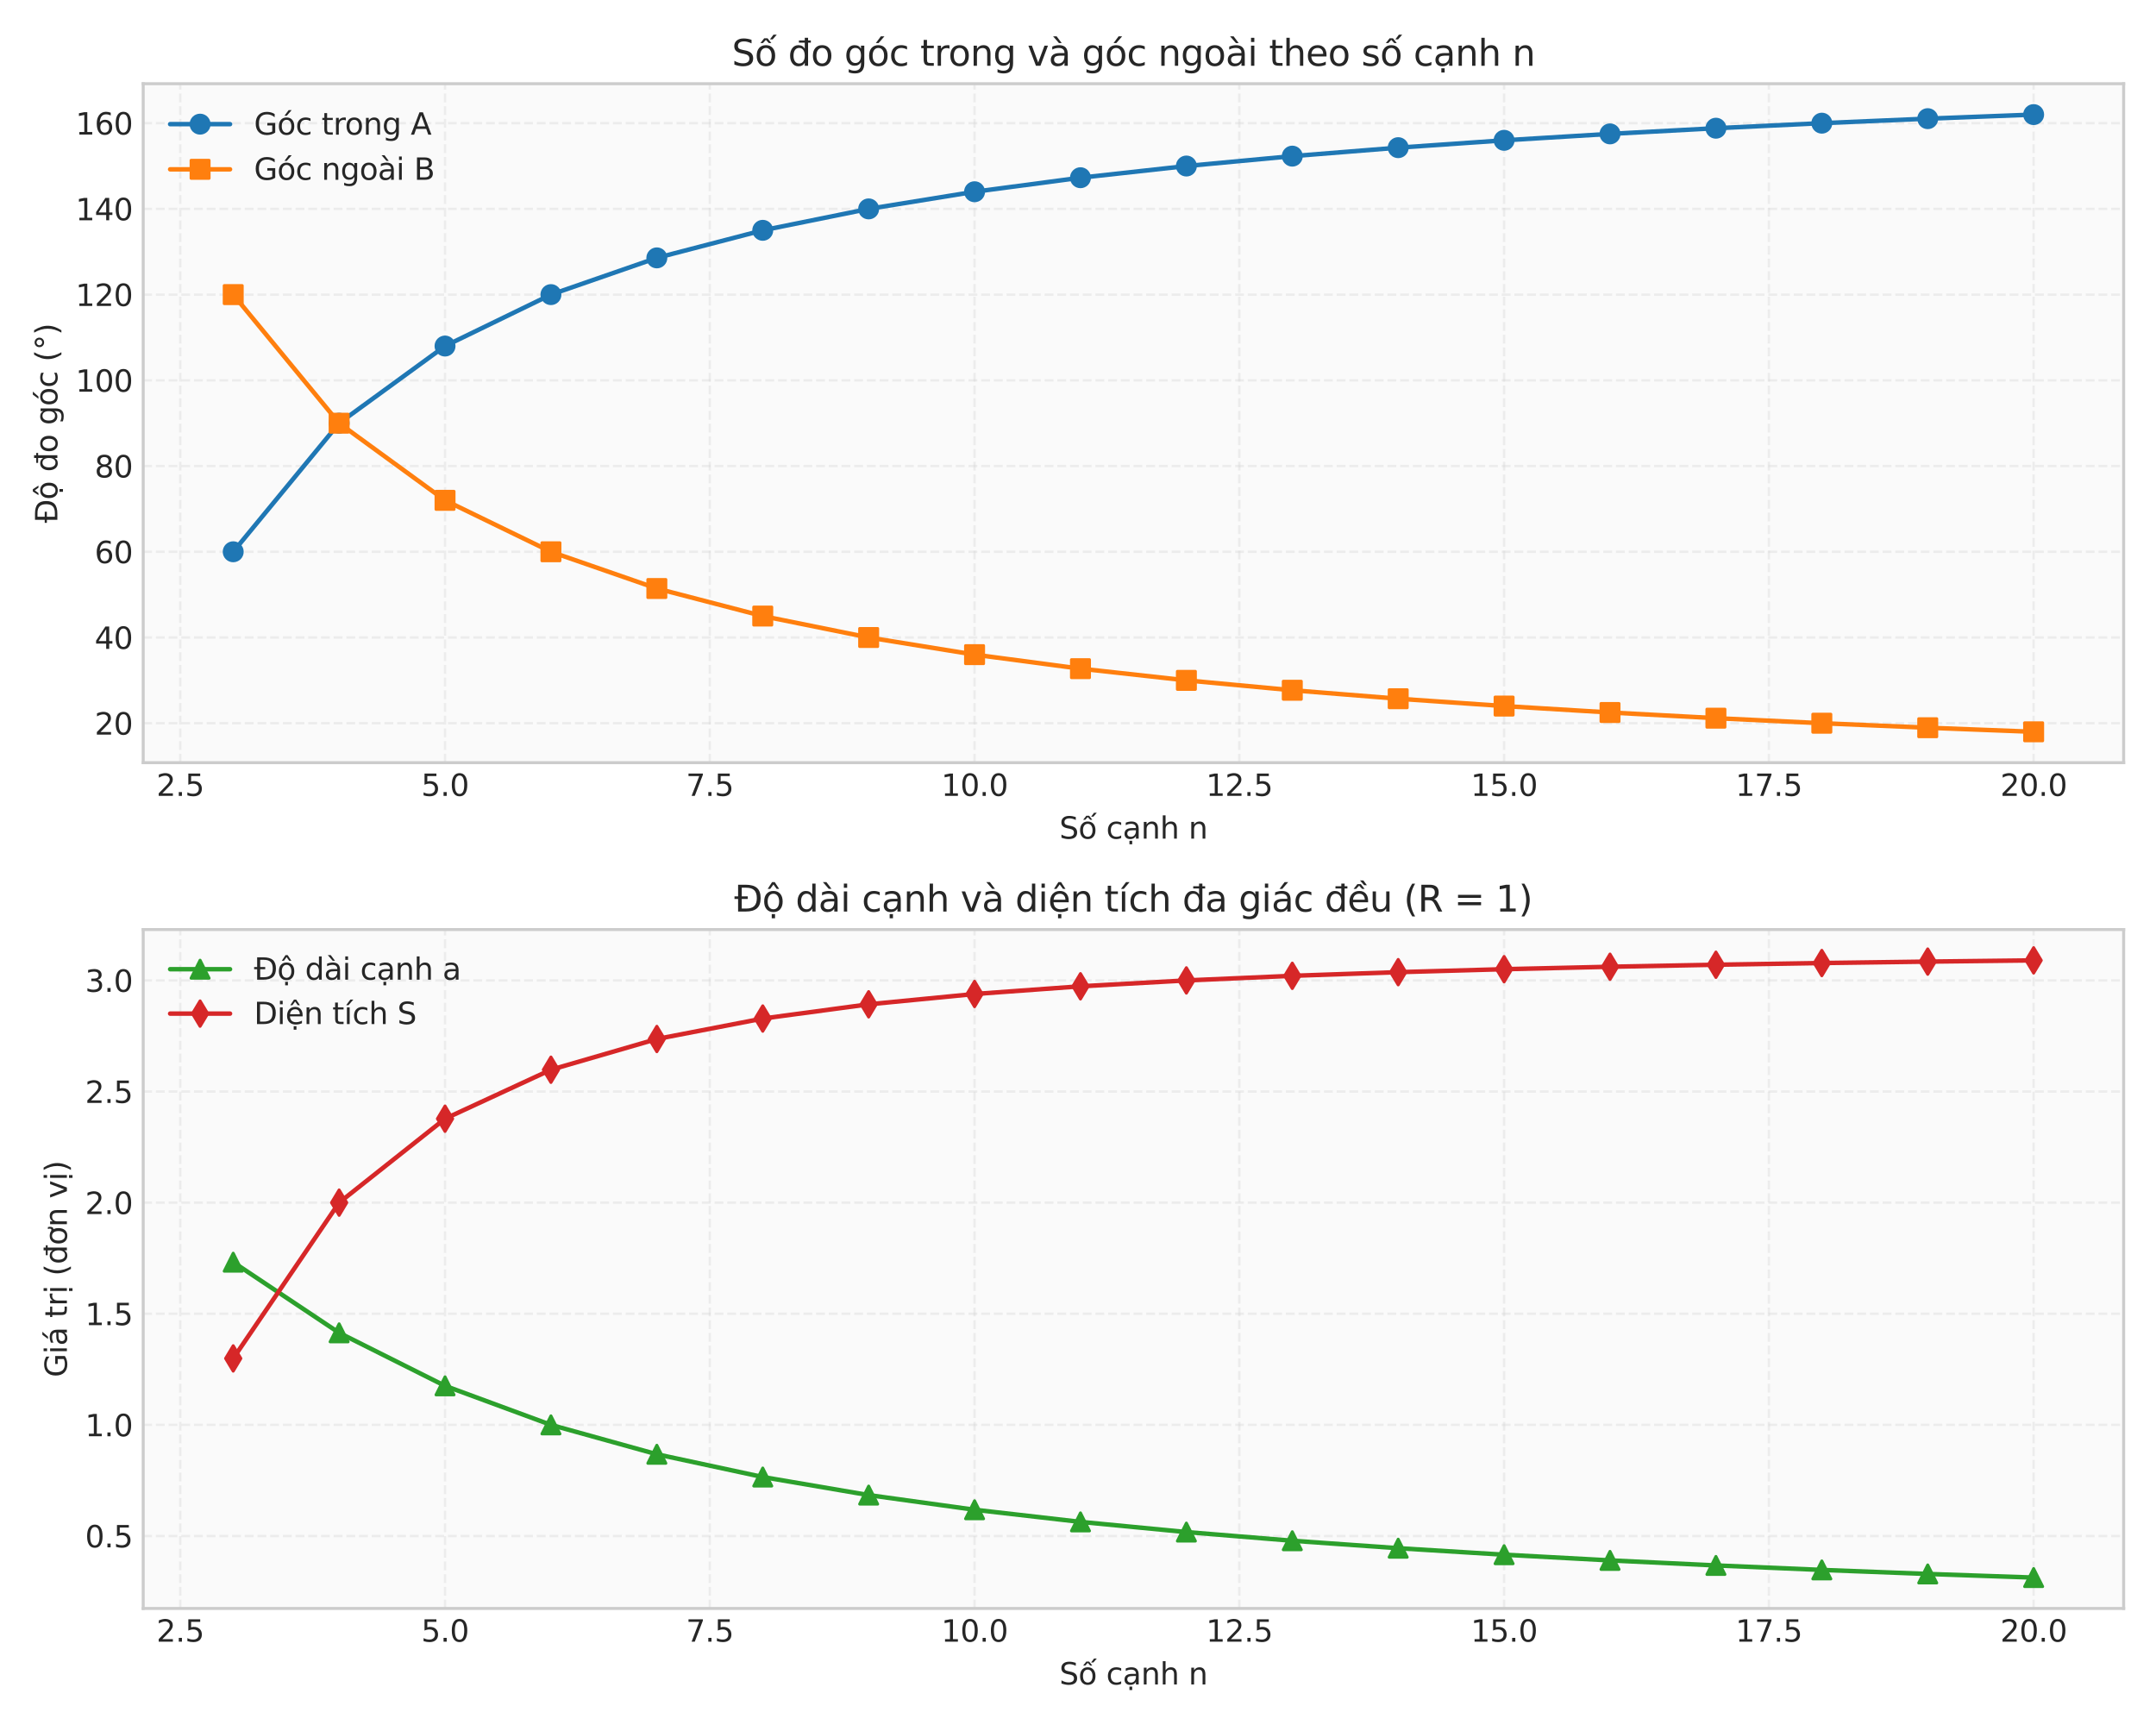<?xml version="1.0" encoding="utf-8" standalone="no"?>
<!DOCTYPE svg PUBLIC "-//W3C//DTD SVG 1.1//EN"
  "http://www.w3.org/Graphics/SVG/1.1/DTD/svg11.dtd">
<svg xmlns:xlink="http://www.w3.org/1999/xlink" width="720pt" height="576pt" viewBox="0 0 720 576" xmlns="http://www.w3.org/2000/svg" version="1.1">
 <defs>
  <style type="text/css">*{stroke-linejoin: round; stroke-linecap: butt}</style>
 </defs>
 <g id="figure_1">
  <g id="patch_1">
   <path d="M 0 576 
L 720 576 
L 720 0 
L 0 0 
z
" style="fill: #ffffff"/>
  </g>
  <g id="axes_1">
   <g id="patch_2">
    <path d="M 47.82 254.659 
L 709.2 254.659 
L 709.2 27.96 
L 47.82 27.96 
z
" style="fill: #fafafa"/>
   </g>
   <g id="matplotlib.axis_1">
    <g id="xtick_1">
     <g id="line2d_1">
      <path d="M 60.199 254.659 
L 60.199 27.96 
" clip-path="url(#p92d6a47bdb)" style="fill: none; stroke-dasharray: 2.96,1.28; stroke-dashoffset: 0; stroke: #cccccc; stroke-opacity: 0.3; stroke-width: 0.8"/>
     </g>
     <g id="line2d_2"/>
     <g id="text_1">
      <!-- 2.5 -->
      <g style="fill: #262626" transform="translate(52.247 265.757) scale(0.1 -0.1)">
       <defs>
        <path id="DejaVuSans-32" d="M 1228 531 
L 3431 531 
L 3431 0 
L 469 0 
L 469 531 
Q 828 903 1448 1529 
Q 2069 2156 2228 2338 
Q 2531 2678 2651 2914 
Q 2772 3150 2772 3378 
Q 2772 3750 2511 3984 
Q 2250 4219 1831 4219 
Q 1534 4219 1204 4116 
Q 875 4013 500 3803 
L 500 4441 
Q 881 4594 1212 4672 
Q 1544 4750 1819 4750 
Q 2544 4750 2975 4387 
Q 3406 4025 3406 3419 
Q 3406 3131 3298 2873 
Q 3191 2616 2906 2266 
Q 2828 2175 2409 1742 
Q 1991 1309 1228 531 
z
" transform="scale(0.016)"/>
        <path id="DejaVuSans-2e" d="M 684 794 
L 1344 794 
L 1344 0 
L 684 0 
L 684 794 
z
" transform="scale(0.016)"/>
        <path id="DejaVuSans-35" d="M 691 4666 
L 3169 4666 
L 3169 4134 
L 1269 4134 
L 1269 2991 
Q 1406 3038 1543 3061 
Q 1681 3084 1819 3084 
Q 2600 3084 3056 2656 
Q 3513 2228 3513 1497 
Q 3513 744 3044 326 
Q 2575 -91 1722 -91 
Q 1428 -91 1123 -41 
Q 819 9 494 109 
L 494 744 
Q 775 591 1075 516 
Q 1375 441 1709 441 
Q 2250 441 2565 725 
Q 2881 1009 2881 1497 
Q 2881 1984 2565 2268 
Q 2250 2553 1709 2553 
Q 1456 2553 1204 2497 
Q 953 2441 691 2322 
L 691 4666 
z
" transform="scale(0.016)"/>
       </defs>
       <use xlink:href="#DejaVuSans-32"/>
       <use xlink:href="#DejaVuSans-2e" transform="translate(63.623 0)"/>
       <use xlink:href="#DejaVuSans-35" transform="translate(95.41 0)"/>
      </g>
     </g>
    </g>
    <g id="xtick_2">
     <g id="line2d_3">
      <path d="M 148.619 254.659 
L 148.619 27.96 
" clip-path="url(#p92d6a47bdb)" style="fill: none; stroke-dasharray: 2.96,1.28; stroke-dashoffset: 0; stroke: #cccccc; stroke-opacity: 0.3; stroke-width: 0.8"/>
     </g>
     <g id="line2d_4"/>
     <g id="text_2">
      <!-- 5.0 -->
      <g style="fill: #262626" transform="translate(140.667 265.757) scale(0.1 -0.1)">
       <defs>
        <path id="DejaVuSans-30" d="M 2034 4250 
Q 1547 4250 1301 3770 
Q 1056 3291 1056 2328 
Q 1056 1369 1301 889 
Q 1547 409 2034 409 
Q 2525 409 2770 889 
Q 3016 1369 3016 2328 
Q 3016 3291 2770 3770 
Q 2525 4250 2034 4250 
z
M 2034 4750 
Q 2819 4750 3233 4129 
Q 3647 3509 3647 2328 
Q 3647 1150 3233 529 
Q 2819 -91 2034 -91 
Q 1250 -91 836 529 
Q 422 1150 422 2328 
Q 422 3509 836 4129 
Q 1250 4750 2034 4750 
z
" transform="scale(0.016)"/>
       </defs>
       <use xlink:href="#DejaVuSans-35"/>
       <use xlink:href="#DejaVuSans-2e" transform="translate(63.623 0)"/>
       <use xlink:href="#DejaVuSans-30" transform="translate(95.41 0)"/>
      </g>
     </g>
    </g>
    <g id="xtick_3">
     <g id="line2d_5">
      <path d="M 237.038 254.659 
L 237.038 27.96 
" clip-path="url(#p92d6a47bdb)" style="fill: none; stroke-dasharray: 2.96,1.28; stroke-dashoffset: 0; stroke: #cccccc; stroke-opacity: 0.3; stroke-width: 0.8"/>
     </g>
     <g id="line2d_6"/>
     <g id="text_3">
      <!-- 7.5 -->
      <g style="fill: #262626" transform="translate(229.087 265.757) scale(0.1 -0.1)">
       <defs>
        <path id="DejaVuSans-37" d="M 525 4666 
L 3525 4666 
L 3525 4397 
L 1831 0 
L 1172 0 
L 2766 4134 
L 525 4134 
L 525 4666 
z
" transform="scale(0.016)"/>
       </defs>
       <use xlink:href="#DejaVuSans-37"/>
       <use xlink:href="#DejaVuSans-2e" transform="translate(63.623 0)"/>
       <use xlink:href="#DejaVuSans-35" transform="translate(95.41 0)"/>
      </g>
     </g>
    </g>
    <g id="xtick_4">
     <g id="line2d_7">
      <path d="M 325.458 254.659 
L 325.458 27.96 
" clip-path="url(#p92d6a47bdb)" style="fill: none; stroke-dasharray: 2.96,1.28; stroke-dashoffset: 0; stroke: #cccccc; stroke-opacity: 0.3; stroke-width: 0.8"/>
     </g>
     <g id="line2d_8"/>
     <g id="text_4">
      <!-- 10.0 -->
      <g style="fill: #262626" transform="translate(314.325 265.757) scale(0.1 -0.1)">
       <defs>
        <path id="DejaVuSans-31" d="M 794 531 
L 1825 531 
L 1825 4091 
L 703 3866 
L 703 4441 
L 1819 4666 
L 2450 4666 
L 2450 531 
L 3481 531 
L 3481 0 
L 794 0 
L 794 531 
z
" transform="scale(0.016)"/>
       </defs>
       <use xlink:href="#DejaVuSans-31"/>
       <use xlink:href="#DejaVuSans-30" transform="translate(63.623 0)"/>
       <use xlink:href="#DejaVuSans-2e" transform="translate(127.246 0)"/>
       <use xlink:href="#DejaVuSans-30" transform="translate(159.033 0)"/>
      </g>
     </g>
    </g>
    <g id="xtick_5">
     <g id="line2d_9">
      <path d="M 413.878 254.659 
L 413.878 27.96 
" clip-path="url(#p92d6a47bdb)" style="fill: none; stroke-dasharray: 2.96,1.28; stroke-dashoffset: 0; stroke: #cccccc; stroke-opacity: 0.3; stroke-width: 0.8"/>
     </g>
     <g id="line2d_10"/>
     <g id="text_5">
      <!-- 12.5 -->
      <g style="fill: #262626" transform="translate(402.745 265.757) scale(0.1 -0.1)">
       <use xlink:href="#DejaVuSans-31"/>
       <use xlink:href="#DejaVuSans-32" transform="translate(63.623 0)"/>
       <use xlink:href="#DejaVuSans-2e" transform="translate(127.246 0)"/>
       <use xlink:href="#DejaVuSans-35" transform="translate(159.033 0)"/>
      </g>
     </g>
    </g>
    <g id="xtick_6">
     <g id="line2d_11">
      <path d="M 502.298 254.659 
L 502.298 27.96 
" clip-path="url(#p92d6a47bdb)" style="fill: none; stroke-dasharray: 2.96,1.28; stroke-dashoffset: 0; stroke: #cccccc; stroke-opacity: 0.3; stroke-width: 0.8"/>
     </g>
     <g id="line2d_12"/>
     <g id="text_6">
      <!-- 15.0 -->
      <g style="fill: #262626" transform="translate(491.165 265.757) scale(0.1 -0.1)">
       <use xlink:href="#DejaVuSans-31"/>
       <use xlink:href="#DejaVuSans-35" transform="translate(63.623 0)"/>
       <use xlink:href="#DejaVuSans-2e" transform="translate(127.246 0)"/>
       <use xlink:href="#DejaVuSans-30" transform="translate(159.033 0)"/>
      </g>
     </g>
    </g>
    <g id="xtick_7">
     <g id="line2d_13">
      <path d="M 590.717 254.659 
L 590.717 27.96 
" clip-path="url(#p92d6a47bdb)" style="fill: none; stroke-dasharray: 2.96,1.28; stroke-dashoffset: 0; stroke: #cccccc; stroke-opacity: 0.3; stroke-width: 0.8"/>
     </g>
     <g id="line2d_14"/>
     <g id="text_7">
      <!-- 17.5 -->
      <g style="fill: #262626" transform="translate(579.585 265.757) scale(0.1 -0.1)">
       <use xlink:href="#DejaVuSans-31"/>
       <use xlink:href="#DejaVuSans-37" transform="translate(63.623 0)"/>
       <use xlink:href="#DejaVuSans-2e" transform="translate(127.246 0)"/>
       <use xlink:href="#DejaVuSans-35" transform="translate(159.033 0)"/>
      </g>
     </g>
    </g>
    <g id="xtick_8">
     <g id="line2d_15">
      <path d="M 679.137 254.659 
L 679.137 27.96 
" clip-path="url(#p92d6a47bdb)" style="fill: none; stroke-dasharray: 2.96,1.28; stroke-dashoffset: 0; stroke: #cccccc; stroke-opacity: 0.3; stroke-width: 0.8"/>
     </g>
     <g id="line2d_16"/>
     <g id="text_8">
      <!-- 20.0 -->
      <g style="fill: #262626" transform="translate(668.004 265.757) scale(0.1 -0.1)">
       <use xlink:href="#DejaVuSans-32"/>
       <use xlink:href="#DejaVuSans-30" transform="translate(63.623 0)"/>
       <use xlink:href="#DejaVuSans-2e" transform="translate(127.246 0)"/>
       <use xlink:href="#DejaVuSans-30" transform="translate(159.033 0)"/>
      </g>
     </g>
    </g>
    <g id="text_9">
     <!-- Số cạnh n -->
     <g style="fill: #262626" transform="translate(353.779 280.04) scale(0.1 -0.1)">
      <defs>
       <path id="DejaVuSans-53" d="M 3425 4513 
L 3425 3897 
Q 3066 4069 2747 4153 
Q 2428 4238 2131 4238 
Q 1616 4238 1336 4038 
Q 1056 3838 1056 3469 
Q 1056 3159 1242 3001 
Q 1428 2844 1947 2747 
L 2328 2669 
Q 3034 2534 3370 2195 
Q 3706 1856 3706 1288 
Q 3706 609 3251 259 
Q 2797 -91 1919 -91 
Q 1588 -91 1214 -16 
Q 841 59 441 206 
L 441 856 
Q 825 641 1194 531 
Q 1563 422 1919 422 
Q 2459 422 2753 634 
Q 3047 847 3047 1241 
Q 3047 1584 2836 1778 
Q 2625 1972 2144 2069 
L 1759 2144 
Q 1053 2284 737 2584 
Q 422 2884 422 3419 
Q 422 4038 858 4394 
Q 1294 4750 2059 4750 
Q 2388 4750 2728 4690 
Q 3069 4631 3425 4513 
z
" transform="scale(0.016)"/>
       <path id="DejaVuSans-1ed1" d="M 1658 4775 
L 2246 4775 
L 2905 3944 
L 2471 3944 
L 1952 4500 
L 1433 3944 
L 999 3944 
L 1658 4775 
z
M 3268 5409 
L 3846 5409 
L 3134 4584 
L 2655 4584 
L 3268 5409 
z
M 1959 3097 
Q 1497 3097 1228 2736 
Q 959 2375 959 1747 
Q 959 1119 1226 758 
Q 1494 397 1959 397 
Q 2419 397 2687 759 
Q 2956 1122 2956 1747 
Q 2956 2369 2687 2733 
Q 2419 3097 1959 3097 
z
M 1959 3584 
Q 2709 3584 3137 3096 
Q 3566 2609 3566 1747 
Q 3566 888 3137 398 
Q 2709 -91 1959 -91 
Q 1206 -91 779 398 
Q 353 888 353 1747 
Q 353 2609 779 3096 
Q 1206 3584 1959 3584 
z
" transform="scale(0.016)"/>
       <path id="DejaVuSans-20" transform="scale(0.016)"/>
       <path id="DejaVuSans-63" d="M 3122 3366 
L 3122 2828 
Q 2878 2963 2633 3030 
Q 2388 3097 2138 3097 
Q 1578 3097 1268 2742 
Q 959 2388 959 1747 
Q 959 1106 1268 751 
Q 1578 397 2138 397 
Q 2388 397 2633 464 
Q 2878 531 3122 666 
L 3122 134 
Q 2881 22 2623 -34 
Q 2366 -91 2075 -91 
Q 1284 -91 818 406 
Q 353 903 353 1747 
Q 353 2603 823 3093 
Q 1294 3584 2113 3584 
Q 2378 3584 2631 3529 
Q 2884 3475 3122 3366 
z
" transform="scale(0.016)"/>
       <path id="DejaVuSans-1ea1" d="M 1410 -441 
L 1985 -441 
L 1985 -1172 
L 1410 -1172 
L 1410 -441 
z
M 2194 1759 
Q 1497 1759 1228 1600 
Q 959 1441 959 1056 
Q 959 750 1161 570 
Q 1363 391 1709 391 
Q 2188 391 2477 730 
Q 2766 1069 2766 1631 
L 2766 1759 
L 2194 1759 
z
M 3341 1997 
L 3341 0 
L 2766 0 
L 2766 531 
Q 2569 213 2275 61 
Q 1981 -91 1556 -91 
Q 1019 -91 701 211 
Q 384 513 384 1019 
Q 384 1609 779 1909 
Q 1175 2209 1959 2209 
L 2766 2209 
L 2766 2266 
Q 2766 2663 2505 2880 
Q 2244 3097 1772 3097 
Q 1472 3097 1187 3025 
Q 903 2953 641 2809 
L 641 3341 
Q 956 3463 1253 3523 
Q 1550 3584 1831 3584 
Q 2591 3584 2966 3190 
Q 3341 2797 3341 1997 
z
" transform="scale(0.016)"/>
       <path id="DejaVuSans-6e" d="M 3513 2113 
L 3513 0 
L 2938 0 
L 2938 2094 
Q 2938 2591 2744 2837 
Q 2550 3084 2163 3084 
Q 1697 3084 1428 2787 
Q 1159 2491 1159 1978 
L 1159 0 
L 581 0 
L 581 3500 
L 1159 3500 
L 1159 2956 
Q 1366 3272 1645 3428 
Q 1925 3584 2291 3584 
Q 2894 3584 3203 3211 
Q 3513 2838 3513 2113 
z
" transform="scale(0.016)"/>
       <path id="DejaVuSans-68" d="M 3513 2113 
L 3513 0 
L 2938 0 
L 2938 2094 
Q 2938 2591 2744 2837 
Q 2550 3084 2163 3084 
Q 1697 3084 1428 2787 
Q 1159 2491 1159 1978 
L 1159 0 
L 581 0 
L 581 4863 
L 1159 4863 
L 1159 2956 
Q 1366 3272 1645 3428 
Q 1925 3584 2291 3584 
Q 2894 3584 3203 3211 
Q 3513 2838 3513 2113 
z
" transform="scale(0.016)"/>
      </defs>
      <use xlink:href="#DejaVuSans-53"/>
      <use xlink:href="#DejaVuSans-1ed1" transform="translate(63.477 0)"/>
      <use xlink:href="#DejaVuSans-20" transform="translate(124.658 0)"/>
      <use xlink:href="#DejaVuSans-63" transform="translate(156.445 0)"/>
      <use xlink:href="#DejaVuSans-1ea1" transform="translate(211.426 0)"/>
      <use xlink:href="#DejaVuSans-6e" transform="translate(272.705 0)"/>
      <use xlink:href="#DejaVuSans-68" transform="translate(336.084 0)"/>
      <use xlink:href="#DejaVuSans-20" transform="translate(399.463 0)"/>
      <use xlink:href="#DejaVuSans-6e" transform="translate(431.25 0)"/>
     </g>
    </g>
   </g>
   <g id="matplotlib.axis_2">
    <g id="ytick_1">
     <g id="line2d_17">
      <path d="M 47.82 241.492 
L 709.2 241.492 
" clip-path="url(#p92d6a47bdb)" style="fill: none; stroke-dasharray: 2.96,1.28; stroke-dashoffset: 0; stroke: #cccccc; stroke-opacity: 0.3; stroke-width: 0.8"/>
     </g>
     <g id="line2d_18"/>
     <g id="text_10">
      <!-- 20 -->
      <g style="fill: #262626" transform="translate(31.595 245.291) scale(0.1 -0.1)">
       <use xlink:href="#DejaVuSans-32"/>
       <use xlink:href="#DejaVuSans-30" transform="translate(63.623 0)"/>
      </g>
     </g>
    </g>
    <g id="ytick_2">
     <g id="line2d_19">
      <path d="M 47.82 212.868 
L 709.2 212.868 
" clip-path="url(#p92d6a47bdb)" style="fill: none; stroke-dasharray: 2.96,1.28; stroke-dashoffset: 0; stroke: #cccccc; stroke-opacity: 0.3; stroke-width: 0.8"/>
     </g>
     <g id="line2d_20"/>
     <g id="text_11">
      <!-- 40 -->
      <g style="fill: #262626" transform="translate(31.595 216.668) scale(0.1 -0.1)">
       <defs>
        <path id="DejaVuSans-34" d="M 2419 4116 
L 825 1625 
L 2419 1625 
L 2419 4116 
z
M 2253 4666 
L 3047 4666 
L 3047 1625 
L 3713 1625 
L 3713 1100 
L 3047 1100 
L 3047 0 
L 2419 0 
L 2419 1100 
L 313 1100 
L 313 1709 
L 2253 4666 
z
" transform="scale(0.016)"/>
       </defs>
       <use xlink:href="#DejaVuSans-34"/>
       <use xlink:href="#DejaVuSans-30" transform="translate(63.623 0)"/>
      </g>
     </g>
    </g>
    <g id="ytick_3">
     <g id="line2d_21">
      <path d="M 47.82 184.245 
L 709.2 184.245 
" clip-path="url(#p92d6a47bdb)" style="fill: none; stroke-dasharray: 2.96,1.28; stroke-dashoffset: 0; stroke: #cccccc; stroke-opacity: 0.3; stroke-width: 0.8"/>
     </g>
     <g id="line2d_22"/>
     <g id="text_12">
      <!-- 60 -->
      <g style="fill: #262626" transform="translate(31.595 188.044) scale(0.1 -0.1)">
       <defs>
        <path id="DejaVuSans-36" d="M 2113 2584 
Q 1688 2584 1439 2293 
Q 1191 2003 1191 1497 
Q 1191 994 1439 701 
Q 1688 409 2113 409 
Q 2538 409 2786 701 
Q 3034 994 3034 1497 
Q 3034 2003 2786 2293 
Q 2538 2584 2113 2584 
z
M 3366 4563 
L 3366 3988 
Q 3128 4100 2886 4159 
Q 2644 4219 2406 4219 
Q 1781 4219 1451 3797 
Q 1122 3375 1075 2522 
Q 1259 2794 1537 2939 
Q 1816 3084 2150 3084 
Q 2853 3084 3261 2657 
Q 3669 2231 3669 1497 
Q 3669 778 3244 343 
Q 2819 -91 2113 -91 
Q 1303 -91 875 529 
Q 447 1150 447 2328 
Q 447 3434 972 4092 
Q 1497 4750 2381 4750 
Q 2619 4750 2861 4703 
Q 3103 4656 3366 4563 
z
" transform="scale(0.016)"/>
       </defs>
       <use xlink:href="#DejaVuSans-36"/>
       <use xlink:href="#DejaVuSans-30" transform="translate(63.623 0)"/>
      </g>
     </g>
    </g>
    <g id="ytick_4">
     <g id="line2d_23">
      <path d="M 47.82 155.621 
L 709.2 155.621 
" clip-path="url(#p92d6a47bdb)" style="fill: none; stroke-dasharray: 2.96,1.28; stroke-dashoffset: 0; stroke: #cccccc; stroke-opacity: 0.3; stroke-width: 0.8"/>
     </g>
     <g id="line2d_24"/>
     <g id="text_13">
      <!-- 80 -->
      <g style="fill: #262626" transform="translate(31.595 159.42) scale(0.1 -0.1)">
       <defs>
        <path id="DejaVuSans-38" d="M 2034 2216 
Q 1584 2216 1326 1975 
Q 1069 1734 1069 1313 
Q 1069 891 1326 650 
Q 1584 409 2034 409 
Q 2484 409 2743 651 
Q 3003 894 3003 1313 
Q 3003 1734 2745 1975 
Q 2488 2216 2034 2216 
z
M 1403 2484 
Q 997 2584 770 2862 
Q 544 3141 544 3541 
Q 544 4100 942 4425 
Q 1341 4750 2034 4750 
Q 2731 4750 3128 4425 
Q 3525 4100 3525 3541 
Q 3525 3141 3298 2862 
Q 3072 2584 2669 2484 
Q 3125 2378 3379 2068 
Q 3634 1759 3634 1313 
Q 3634 634 3220 271 
Q 2806 -91 2034 -91 
Q 1263 -91 848 271 
Q 434 634 434 1313 
Q 434 1759 690 2068 
Q 947 2378 1403 2484 
z
M 1172 3481 
Q 1172 3119 1398 2916 
Q 1625 2713 2034 2713 
Q 2441 2713 2670 2916 
Q 2900 3119 2900 3481 
Q 2900 3844 2670 4047 
Q 2441 4250 2034 4250 
Q 1625 4250 1398 4047 
Q 1172 3844 1172 3481 
z
" transform="scale(0.016)"/>
       </defs>
       <use xlink:href="#DejaVuSans-38"/>
       <use xlink:href="#DejaVuSans-30" transform="translate(63.623 0)"/>
      </g>
     </g>
    </g>
    <g id="ytick_5">
     <g id="line2d_25">
      <path d="M 47.82 126.998 
L 709.2 126.998 
" clip-path="url(#p92d6a47bdb)" style="fill: none; stroke-dasharray: 2.96,1.28; stroke-dashoffset: 0; stroke: #cccccc; stroke-opacity: 0.3; stroke-width: 0.8"/>
     </g>
     <g id="line2d_26"/>
     <g id="text_14">
      <!-- 100 -->
      <g style="fill: #262626" transform="translate(25.233 130.797) scale(0.1 -0.1)">
       <use xlink:href="#DejaVuSans-31"/>
       <use xlink:href="#DejaVuSans-30" transform="translate(63.623 0)"/>
       <use xlink:href="#DejaVuSans-30" transform="translate(127.246 0)"/>
      </g>
     </g>
    </g>
    <g id="ytick_6">
     <g id="line2d_27">
      <path d="M 47.82 98.374 
L 709.2 98.374 
" clip-path="url(#p92d6a47bdb)" style="fill: none; stroke-dasharray: 2.96,1.28; stroke-dashoffset: 0; stroke: #cccccc; stroke-opacity: 0.3; stroke-width: 0.8"/>
     </g>
     <g id="line2d_28"/>
     <g id="text_15">
      <!-- 120 -->
      <g style="fill: #262626" transform="translate(25.233 102.173) scale(0.1 -0.1)">
       <use xlink:href="#DejaVuSans-31"/>
       <use xlink:href="#DejaVuSans-32" transform="translate(63.623 0)"/>
       <use xlink:href="#DejaVuSans-30" transform="translate(127.246 0)"/>
      </g>
     </g>
    </g>
    <g id="ytick_7">
     <g id="line2d_29">
      <path d="M 47.82 69.75 
L 709.2 69.75 
" clip-path="url(#p92d6a47bdb)" style="fill: none; stroke-dasharray: 2.96,1.28; stroke-dashoffset: 0; stroke: #cccccc; stroke-opacity: 0.3; stroke-width: 0.8"/>
     </g>
     <g id="line2d_30"/>
     <g id="text_16">
      <!-- 140 -->
      <g style="fill: #262626" transform="translate(25.233 73.55) scale(0.1 -0.1)">
       <use xlink:href="#DejaVuSans-31"/>
       <use xlink:href="#DejaVuSans-34" transform="translate(63.623 0)"/>
       <use xlink:href="#DejaVuSans-30" transform="translate(127.246 0)"/>
      </g>
     </g>
    </g>
    <g id="ytick_8">
     <g id="line2d_31">
      <path d="M 47.82 41.127 
L 709.2 41.127 
" clip-path="url(#p92d6a47bdb)" style="fill: none; stroke-dasharray: 2.96,1.28; stroke-dashoffset: 0; stroke: #cccccc; stroke-opacity: 0.3; stroke-width: 0.8"/>
     </g>
     <g id="line2d_32"/>
     <g id="text_17">
      <!-- 160 -->
      <g style="fill: #262626" transform="translate(25.233 44.926) scale(0.1 -0.1)">
       <use xlink:href="#DejaVuSans-31"/>
       <use xlink:href="#DejaVuSans-36" transform="translate(63.623 0)"/>
       <use xlink:href="#DejaVuSans-30" transform="translate(127.246 0)"/>
      </g>
     </g>
    </g>
    <g id="text_18">
     <!-- Độ đo góc (°) -->
     <g style="fill: #262626" transform="translate(19.153 174.628) rotate(-90) scale(0.1 -0.1)">
      <defs>
       <path id="DejaVuSans-110" d="M 659 4666 
L 1959 4666 
Q 3313 4666 3947 4102 
Q 4581 3538 4581 2338 
Q 4581 1131 3945 565 
Q 3309 0 1959 0 
L 659 0 
L 659 2188 
L 31 2188 
L 31 2638 
L 659 2638 
L 659 4666 
z
M 1294 4147 
L 1294 2638 
L 2344 2638 
L 2344 2188 
L 1294 2188 
L 1294 519 
L 2053 519 
Q 3019 519 3467 956 
Q 3916 1394 3916 2338 
Q 3916 3275 3467 3711 
Q 3019 4147 2053 4147 
L 1294 4147 
z
" transform="scale(0.016)"/>
       <path id="DejaVuSans-1ed9" d="M 1666 -441 
L 2241 -441 
L 2241 -1172 
L 1666 -1172 
L 1666 -441 
z
M 1959 3097 
Q 1497 3097 1228 2736 
Q 959 2375 959 1747 
Q 959 1119 1226 758 
Q 1494 397 1959 397 
Q 2419 397 2687 759 
Q 2956 1122 2956 1747 
Q 2956 2369 2687 2733 
Q 2419 3097 1959 3097 
z
M 1959 3584 
Q 2709 3584 3137 3096 
Q 3566 2609 3566 1747 
Q 3566 888 3137 398 
Q 2709 -91 1959 -91 
Q 1206 -91 779 398 
Q 353 888 353 1747 
Q 353 2609 779 3096 
Q 1206 3584 1959 3584 
z
M 1666 -441 
L 2241 -441 
L 2241 -1172 
L 1666 -1172 
L 1666 -441 
z
M 1729 5119 
L 2191 5119 
L 2957 3944 
L 2523 3944 
L 1960 4709 
L 1398 3944 
L 963 3944 
L 1729 5119 
z
" transform="scale(0.016)"/>
       <path id="DejaVuSans-111" d="M 2906 2969 
L 2906 4013 
L 1888 4013 
L 1888 4403 
L 2906 4403 
L 2906 4863 
L 3481 4863 
L 3481 4403 
L 3963 4403 
L 3963 4013 
L 3481 4013 
L 3481 0 
L 2906 0 
L 2906 525 
Q 2725 213 2448 61 
Q 2172 -91 1784 -91 
Q 1150 -91 751 415 
Q 353 922 353 1747 
Q 353 2572 751 3078 
Q 1150 3584 1784 3584 
Q 2172 3584 2448 3432 
Q 2725 3281 2906 2969 
z
M 947 1747 
Q 947 1113 1208 752 
Q 1469 391 1925 391 
Q 2381 391 2643 752 
Q 2906 1113 2906 1747 
Q 2906 2381 2643 2742 
Q 2381 3103 1925 3103 
Q 1469 3103 1208 2742 
Q 947 2381 947 1747 
z
" transform="scale(0.016)"/>
       <path id="DejaVuSans-6f" d="M 1959 3097 
Q 1497 3097 1228 2736 
Q 959 2375 959 1747 
Q 959 1119 1226 758 
Q 1494 397 1959 397 
Q 2419 397 2687 759 
Q 2956 1122 2956 1747 
Q 2956 2369 2687 2733 
Q 2419 3097 1959 3097 
z
M 1959 3584 
Q 2709 3584 3137 3096 
Q 3566 2609 3566 1747 
Q 3566 888 3137 398 
Q 2709 -91 1959 -91 
Q 1206 -91 779 398 
Q 353 888 353 1747 
Q 353 2609 779 3096 
Q 1206 3584 1959 3584 
z
" transform="scale(0.016)"/>
       <path id="DejaVuSans-67" d="M 2906 1791 
Q 2906 2416 2648 2759 
Q 2391 3103 1925 3103 
Q 1463 3103 1205 2759 
Q 947 2416 947 1791 
Q 947 1169 1205 825 
Q 1463 481 1925 481 
Q 2391 481 2648 825 
Q 2906 1169 2906 1791 
z
M 3481 434 
Q 3481 -459 3084 -895 
Q 2688 -1331 1869 -1331 
Q 1566 -1331 1297 -1286 
Q 1028 -1241 775 -1147 
L 775 -588 
Q 1028 -725 1275 -790 
Q 1522 -856 1778 -856 
Q 2344 -856 2625 -561 
Q 2906 -266 2906 331 
L 2906 616 
Q 2728 306 2450 153 
Q 2172 0 1784 0 
Q 1141 0 747 490 
Q 353 981 353 1791 
Q 353 2603 747 3093 
Q 1141 3584 1784 3584 
Q 2172 3584 2450 3431 
Q 2728 3278 2906 2969 
L 2906 3500 
L 3481 3500 
L 3481 434 
z
" transform="scale(0.016)"/>
       <path id="DejaVuSans-f3" d="M 1959 3097 
Q 1497 3097 1228 2736 
Q 959 2375 959 1747 
Q 959 1119 1226 758 
Q 1494 397 1959 397 
Q 2419 397 2687 759 
Q 2956 1122 2956 1747 
Q 2956 2369 2687 2733 
Q 2419 3097 1959 3097 
z
M 1959 3584 
Q 2709 3584 3137 3096 
Q 3566 2609 3566 1747 
Q 3566 888 3137 398 
Q 2709 -91 1959 -91 
Q 1206 -91 779 398 
Q 353 888 353 1747 
Q 353 2609 779 3096 
Q 1206 3584 1959 3584 
z
M 2394 5119 
L 3016 5119 
L 1998 3944 
L 1519 3944 
L 2394 5119 
z
" transform="scale(0.016)"/>
       <path id="DejaVuSans-28" d="M 1984 4856 
Q 1566 4138 1362 3434 
Q 1159 2731 1159 2009 
Q 1159 1288 1364 580 
Q 1569 -128 1984 -844 
L 1484 -844 
Q 1016 -109 783 600 
Q 550 1309 550 2009 
Q 550 2706 781 3412 
Q 1013 4119 1484 4856 
L 1984 4856 
z
" transform="scale(0.016)"/>
       <path id="DejaVuSans-b0" d="M 1600 4347 
Q 1350 4347 1178 4173 
Q 1006 4000 1006 3750 
Q 1006 3503 1178 3333 
Q 1350 3163 1600 3163 
Q 1850 3163 2022 3333 
Q 2194 3503 2194 3750 
Q 2194 3997 2020 4172 
Q 1847 4347 1600 4347 
z
M 1600 4750 
Q 1800 4750 1984 4673 
Q 2169 4597 2303 4453 
Q 2447 4313 2519 4134 
Q 2591 3956 2591 3750 
Q 2591 3338 2302 3052 
Q 2013 2766 1594 2766 
Q 1172 2766 890 3047 
Q 609 3328 609 3750 
Q 609 4169 896 4459 
Q 1184 4750 1600 4750 
z
" transform="scale(0.016)"/>
       <path id="DejaVuSans-29" d="M 513 4856 
L 1013 4856 
Q 1481 4119 1714 3412 
Q 1947 2706 1947 2009 
Q 1947 1309 1714 600 
Q 1481 -109 1013 -844 
L 513 -844 
Q 928 -128 1133 580 
Q 1338 1288 1338 2009 
Q 1338 2731 1133 3434 
Q 928 4138 513 4856 
z
" transform="scale(0.016)"/>
      </defs>
      <use xlink:href="#DejaVuSans-110"/>
      <use xlink:href="#DejaVuSans-1ed9" transform="translate(77.49 0)"/>
      <use xlink:href="#DejaVuSans-20" transform="translate(138.672 0)"/>
      <use xlink:href="#DejaVuSans-111" transform="translate(170.459 0)"/>
      <use xlink:href="#DejaVuSans-6f" transform="translate(233.936 0)"/>
      <use xlink:href="#DejaVuSans-20" transform="translate(295.117 0)"/>
      <use xlink:href="#DejaVuSans-67" transform="translate(326.904 0)"/>
      <use xlink:href="#DejaVuSans-f3" transform="translate(390.381 0)"/>
      <use xlink:href="#DejaVuSans-63" transform="translate(451.562 0)"/>
      <use xlink:href="#DejaVuSans-20" transform="translate(506.543 0)"/>
      <use xlink:href="#DejaVuSans-28" transform="translate(538.33 0)"/>
      <use xlink:href="#DejaVuSans-b0" transform="translate(577.344 0)"/>
      <use xlink:href="#DejaVuSans-29" transform="translate(627.344 0)"/>
     </g>
    </g>
   </g>
   <g id="line2d_33">
    <path d="M 77.883 184.245 
L 113.251 141.309 
L 148.619 115.548 
L 183.986 98.374 
L 219.354 86.107 
L 254.722 76.906 
L 290.09 69.75 
L 325.458 64.026 
L 360.826 59.342 
L 396.194 55.439 
L 431.562 52.136 
L 466.93 49.305 
L 502.298 46.852 
L 537.666 44.705 
L 573.034 42.811 
L 608.401 41.127 
L 643.769 39.62 
L 679.137 38.264 
" clip-path="url(#p92d6a47bdb)" style="fill: none; stroke: #1f77b4; stroke-width: 1.5; stroke-linecap: round"/>
    <defs>
     <path id="m33db84b849" d="M 0 3 
C 0.796 3 1.559 2.684 2.121 2.121 
C 2.684 1.559 3 0.796 3 0 
C 3 -0.796 2.684 -1.559 2.121 -2.121 
C 1.559 -2.684 0.796 -3 0 -3 
C -0.796 -3 -1.559 -2.684 -2.121 -2.121 
C -2.684 -1.559 -3 -0.796 -3 0 
C -3 0.796 -2.684 1.559 -2.121 2.121 
C -1.559 2.684 -0.796 3 0 3 
z
" style="stroke: #1f77b4"/>
    </defs>
    <g clip-path="url(#p92d6a47bdb)">
     <use xlink:href="#m33db84b849" x="77.883" y="184.245" style="fill: #1f77b4; stroke: #1f77b4"/>
     <use xlink:href="#m33db84b849" x="113.251" y="141.309" style="fill: #1f77b4; stroke: #1f77b4"/>
     <use xlink:href="#m33db84b849" x="148.619" y="115.548" style="fill: #1f77b4; stroke: #1f77b4"/>
     <use xlink:href="#m33db84b849" x="183.986" y="98.374" style="fill: #1f77b4; stroke: #1f77b4"/>
     <use xlink:href="#m33db84b849" x="219.354" y="86.107" style="fill: #1f77b4; stroke: #1f77b4"/>
     <use xlink:href="#m33db84b849" x="254.722" y="76.906" style="fill: #1f77b4; stroke: #1f77b4"/>
     <use xlink:href="#m33db84b849" x="290.09" y="69.75" style="fill: #1f77b4; stroke: #1f77b4"/>
     <use xlink:href="#m33db84b849" x="325.458" y="64.026" style="fill: #1f77b4; stroke: #1f77b4"/>
     <use xlink:href="#m33db84b849" x="360.826" y="59.342" style="fill: #1f77b4; stroke: #1f77b4"/>
     <use xlink:href="#m33db84b849" x="396.194" y="55.439" style="fill: #1f77b4; stroke: #1f77b4"/>
     <use xlink:href="#m33db84b849" x="431.562" y="52.136" style="fill: #1f77b4; stroke: #1f77b4"/>
     <use xlink:href="#m33db84b849" x="466.93" y="49.305" style="fill: #1f77b4; stroke: #1f77b4"/>
     <use xlink:href="#m33db84b849" x="502.298" y="46.852" style="fill: #1f77b4; stroke: #1f77b4"/>
     <use xlink:href="#m33db84b849" x="537.666" y="44.705" style="fill: #1f77b4; stroke: #1f77b4"/>
     <use xlink:href="#m33db84b849" x="573.034" y="42.811" style="fill: #1f77b4; stroke: #1f77b4"/>
     <use xlink:href="#m33db84b849" x="608.401" y="41.127" style="fill: #1f77b4; stroke: #1f77b4"/>
     <use xlink:href="#m33db84b849" x="643.769" y="39.62" style="fill: #1f77b4; stroke: #1f77b4"/>
     <use xlink:href="#m33db84b849" x="679.137" y="38.264" style="fill: #1f77b4; stroke: #1f77b4"/>
    </g>
   </g>
   <g id="line2d_34">
    <path d="M 77.883 98.374 
L 113.251 141.309 
L 148.619 167.071 
L 183.986 184.245 
L 219.354 196.512 
L 254.722 205.712 
L 290.09 212.868 
L 325.458 218.593 
L 360.826 223.277 
L 396.194 227.18 
L 431.562 230.483 
L 466.93 233.314 
L 502.298 235.767 
L 537.666 237.914 
L 573.034 239.808 
L 608.401 241.492 
L 643.769 242.998 
L 679.137 244.354 
" clip-path="url(#p92d6a47bdb)" style="fill: none; stroke: #ff7f0e; stroke-width: 1.5; stroke-linecap: round"/>
    <defs>
     <path id="mf1c378d0e6" d="M -3 3 
L 3 3 
L 3 -3 
L -3 -3 
z
" style="stroke: #ff7f0e; stroke-linejoin: miter"/>
    </defs>
    <g clip-path="url(#p92d6a47bdb)">
     <use xlink:href="#mf1c378d0e6" x="77.883" y="98.374" style="fill: #ff7f0e; stroke: #ff7f0e; stroke-linejoin: miter"/>
     <use xlink:href="#mf1c378d0e6" x="113.251" y="141.309" style="fill: #ff7f0e; stroke: #ff7f0e; stroke-linejoin: miter"/>
     <use xlink:href="#mf1c378d0e6" x="148.619" y="167.071" style="fill: #ff7f0e; stroke: #ff7f0e; stroke-linejoin: miter"/>
     <use xlink:href="#mf1c378d0e6" x="183.986" y="184.245" style="fill: #ff7f0e; stroke: #ff7f0e; stroke-linejoin: miter"/>
     <use xlink:href="#mf1c378d0e6" x="219.354" y="196.512" style="fill: #ff7f0e; stroke: #ff7f0e; stroke-linejoin: miter"/>
     <use xlink:href="#mf1c378d0e6" x="254.722" y="205.712" style="fill: #ff7f0e; stroke: #ff7f0e; stroke-linejoin: miter"/>
     <use xlink:href="#mf1c378d0e6" x="290.09" y="212.868" style="fill: #ff7f0e; stroke: #ff7f0e; stroke-linejoin: miter"/>
     <use xlink:href="#mf1c378d0e6" x="325.458" y="218.593" style="fill: #ff7f0e; stroke: #ff7f0e; stroke-linejoin: miter"/>
     <use xlink:href="#mf1c378d0e6" x="360.826" y="223.277" style="fill: #ff7f0e; stroke: #ff7f0e; stroke-linejoin: miter"/>
     <use xlink:href="#mf1c378d0e6" x="396.194" y="227.18" style="fill: #ff7f0e; stroke: #ff7f0e; stroke-linejoin: miter"/>
     <use xlink:href="#mf1c378d0e6" x="431.562" y="230.483" style="fill: #ff7f0e; stroke: #ff7f0e; stroke-linejoin: miter"/>
     <use xlink:href="#mf1c378d0e6" x="466.93" y="233.314" style="fill: #ff7f0e; stroke: #ff7f0e; stroke-linejoin: miter"/>
     <use xlink:href="#mf1c378d0e6" x="502.298" y="235.767" style="fill: #ff7f0e; stroke: #ff7f0e; stroke-linejoin: miter"/>
     <use xlink:href="#mf1c378d0e6" x="537.666" y="237.914" style="fill: #ff7f0e; stroke: #ff7f0e; stroke-linejoin: miter"/>
     <use xlink:href="#mf1c378d0e6" x="573.034" y="239.808" style="fill: #ff7f0e; stroke: #ff7f0e; stroke-linejoin: miter"/>
     <use xlink:href="#mf1c378d0e6" x="608.401" y="241.492" style="fill: #ff7f0e; stroke: #ff7f0e; stroke-linejoin: miter"/>
     <use xlink:href="#mf1c378d0e6" x="643.769" y="242.998" style="fill: #ff7f0e; stroke: #ff7f0e; stroke-linejoin: miter"/>
     <use xlink:href="#mf1c378d0e6" x="679.137" y="244.354" style="fill: #ff7f0e; stroke: #ff7f0e; stroke-linejoin: miter"/>
    </g>
   </g>
   <g id="patch_3">
    <path d="M 47.82 254.659 
L 47.82 27.96 
" style="fill: none; stroke: #cccccc; stroke-linejoin: miter; stroke-linecap: square"/>
   </g>
   <g id="patch_4">
    <path d="M 709.2 254.659 
L 709.2 27.96 
" style="fill: none; stroke: #cccccc; stroke-linejoin: miter; stroke-linecap: square"/>
   </g>
   <g id="patch_5">
    <path d="M 47.82 254.659 
L 709.2 254.659 
" style="fill: none; stroke: #cccccc; stroke-linejoin: miter; stroke-linecap: square"/>
   </g>
   <g id="patch_6">
    <path d="M 47.82 27.96 
L 709.2 27.96 
" style="fill: none; stroke: #cccccc; stroke-linejoin: miter; stroke-linecap: square"/>
   </g>
   <g id="text_19">
    <!-- Số đo góc trong và góc ngoài theo số cạnh n -->
    <g style="fill: #262626" transform="translate(244.403 21.96) scale(0.12 -0.12)">
     <defs>
      <path id="DejaVuSans-74" d="M 1172 4494 
L 1172 3500 
L 2356 3500 
L 2356 3053 
L 1172 3053 
L 1172 1153 
Q 1172 725 1289 603 
Q 1406 481 1766 481 
L 2356 481 
L 2356 0 
L 1766 0 
Q 1100 0 847 248 
Q 594 497 594 1153 
L 594 3053 
L 172 3053 
L 172 3500 
L 594 3500 
L 594 4494 
L 1172 4494 
z
" transform="scale(0.016)"/>
      <path id="DejaVuSans-72" d="M 2631 2963 
Q 2534 3019 2420 3045 
Q 2306 3072 2169 3072 
Q 1681 3072 1420 2755 
Q 1159 2438 1159 1844 
L 1159 0 
L 581 0 
L 581 3500 
L 1159 3500 
L 1159 2956 
Q 1341 3275 1631 3429 
Q 1922 3584 2338 3584 
Q 2397 3584 2469 3576 
Q 2541 3569 2628 3553 
L 2631 2963 
z
" transform="scale(0.016)"/>
      <path id="DejaVuSans-76" d="M 191 3500 
L 800 3500 
L 1894 563 
L 2988 3500 
L 3597 3500 
L 2284 0 
L 1503 0 
L 191 3500 
z
" transform="scale(0.016)"/>
      <path id="DejaVuSans-e0" d="M 2194 1759 
Q 1497 1759 1228 1600 
Q 959 1441 959 1056 
Q 959 750 1161 570 
Q 1363 391 1709 391 
Q 2188 391 2477 730 
Q 2766 1069 2766 1631 
L 2766 1759 
L 2194 1759 
z
M 3341 1997 
L 3341 0 
L 2766 0 
L 2766 531 
Q 2569 213 2275 61 
Q 1981 -91 1556 -91 
Q 1019 -91 701 211 
Q 384 513 384 1019 
Q 384 1609 779 1909 
Q 1175 2209 1959 2209 
L 2766 2209 
L 2766 2266 
Q 2766 2663 2505 2880 
Q 2244 3097 1772 3097 
Q 1472 3097 1187 3025 
Q 903 2953 641 2809 
L 641 3341 
Q 956 3463 1253 3523 
Q 1550 3584 1831 3584 
Q 2591 3584 2966 3190 
Q 3341 2797 3341 1997 
z
M 1403 5119 
L 2284 3950 
L 1806 3950 
L 787 5119 
L 1403 5119 
z
" transform="scale(0.016)"/>
      <path id="DejaVuSans-69" d="M 603 3500 
L 1178 3500 
L 1178 0 
L 603 0 
L 603 3500 
z
M 603 4863 
L 1178 4863 
L 1178 4134 
L 603 4134 
L 603 4863 
z
" transform="scale(0.016)"/>
      <path id="DejaVuSans-65" d="M 3597 1894 
L 3597 1613 
L 953 1613 
Q 991 1019 1311 708 
Q 1631 397 2203 397 
Q 2534 397 2845 478 
Q 3156 559 3463 722 
L 3463 178 
Q 3153 47 2828 -22 
Q 2503 -91 2169 -91 
Q 1331 -91 842 396 
Q 353 884 353 1716 
Q 353 2575 817 3079 
Q 1281 3584 2069 3584 
Q 2775 3584 3186 3129 
Q 3597 2675 3597 1894 
z
M 3022 2063 
Q 3016 2534 2758 2815 
Q 2500 3097 2075 3097 
Q 1594 3097 1305 2825 
Q 1016 2553 972 2059 
L 3022 2063 
z
" transform="scale(0.016)"/>
      <path id="DejaVuSans-73" d="M 2834 3397 
L 2834 2853 
Q 2591 2978 2328 3040 
Q 2066 3103 1784 3103 
Q 1356 3103 1142 2972 
Q 928 2841 928 2578 
Q 928 2378 1081 2264 
Q 1234 2150 1697 2047 
L 1894 2003 
Q 2506 1872 2764 1633 
Q 3022 1394 3022 966 
Q 3022 478 2636 193 
Q 2250 -91 1575 -91 
Q 1294 -91 989 -36 
Q 684 19 347 128 
L 347 722 
Q 666 556 975 473 
Q 1284 391 1588 391 
Q 1994 391 2212 530 
Q 2431 669 2431 922 
Q 2431 1156 2273 1281 
Q 2116 1406 1581 1522 
L 1381 1569 
Q 847 1681 609 1914 
Q 372 2147 372 2553 
Q 372 3047 722 3315 
Q 1072 3584 1716 3584 
Q 2034 3584 2315 3537 
Q 2597 3491 2834 3397 
z
" transform="scale(0.016)"/>
     </defs>
     <use xlink:href="#DejaVuSans-53"/>
     <use xlink:href="#DejaVuSans-1ed1" transform="translate(63.477 0)"/>
     <use xlink:href="#DejaVuSans-20" transform="translate(124.658 0)"/>
     <use xlink:href="#DejaVuSans-111" transform="translate(156.445 0)"/>
     <use xlink:href="#DejaVuSans-6f" transform="translate(219.922 0)"/>
     <use xlink:href="#DejaVuSans-20" transform="translate(281.104 0)"/>
     <use xlink:href="#DejaVuSans-67" transform="translate(312.891 0)"/>
     <use xlink:href="#DejaVuSans-f3" transform="translate(376.367 0)"/>
     <use xlink:href="#DejaVuSans-63" transform="translate(437.549 0)"/>
     <use xlink:href="#DejaVuSans-20" transform="translate(492.529 0)"/>
     <use xlink:href="#DejaVuSans-74" transform="translate(524.316 0)"/>
     <use xlink:href="#DejaVuSans-72" transform="translate(563.525 0)"/>
     <use xlink:href="#DejaVuSans-6f" transform="translate(602.389 0)"/>
     <use xlink:href="#DejaVuSans-6e" transform="translate(663.57 0)"/>
     <use xlink:href="#DejaVuSans-67" transform="translate(726.949 0)"/>
     <use xlink:href="#DejaVuSans-20" transform="translate(790.426 0)"/>
     <use xlink:href="#DejaVuSans-76" transform="translate(822.213 0)"/>
     <use xlink:href="#DejaVuSans-e0" transform="translate(881.393 0)"/>
     <use xlink:href="#DejaVuSans-20" transform="translate(942.672 0)"/>
     <use xlink:href="#DejaVuSans-67" transform="translate(974.459 0)"/>
     <use xlink:href="#DejaVuSans-f3" transform="translate(1037.936 0)"/>
     <use xlink:href="#DejaVuSans-63" transform="translate(1099.117 0)"/>
     <use xlink:href="#DejaVuSans-20" transform="translate(1154.098 0)"/>
     <use xlink:href="#DejaVuSans-6e" transform="translate(1185.885 0)"/>
     <use xlink:href="#DejaVuSans-67" transform="translate(1249.264 0)"/>
     <use xlink:href="#DejaVuSans-6f" transform="translate(1312.74 0)"/>
     <use xlink:href="#DejaVuSans-e0" transform="translate(1373.922 0)"/>
     <use xlink:href="#DejaVuSans-69" transform="translate(1435.201 0)"/>
     <use xlink:href="#DejaVuSans-20" transform="translate(1462.984 0)"/>
     <use xlink:href="#DejaVuSans-74" transform="translate(1494.771 0)"/>
     <use xlink:href="#DejaVuSans-68" transform="translate(1533.98 0)"/>
     <use xlink:href="#DejaVuSans-65" transform="translate(1597.359 0)"/>
     <use xlink:href="#DejaVuSans-6f" transform="translate(1658.883 0)"/>
     <use xlink:href="#DejaVuSans-20" transform="translate(1720.064 0)"/>
     <use xlink:href="#DejaVuSans-73" transform="translate(1751.852 0)"/>
     <use xlink:href="#DejaVuSans-1ed1" transform="translate(1803.951 0)"/>
     <use xlink:href="#DejaVuSans-20" transform="translate(1865.133 0)"/>
     <use xlink:href="#DejaVuSans-63" transform="translate(1896.92 0)"/>
     <use xlink:href="#DejaVuSans-1ea1" transform="translate(1951.9 0)"/>
     <use xlink:href="#DejaVuSans-6e" transform="translate(2013.18 0)"/>
     <use xlink:href="#DejaVuSans-68" transform="translate(2076.559 0)"/>
     <use xlink:href="#DejaVuSans-20" transform="translate(2139.938 0)"/>
     <use xlink:href="#DejaVuSans-6e" transform="translate(2171.725 0)"/>
    </g>
   </g>
   <g id="legend_1">
    <g id="line2d_35">
     <path d="M 56.82 41.458 
L 66.82 41.458 
L 76.82 41.458 
" style="fill: none; stroke: #1f77b4; stroke-width: 1.5; stroke-linecap: round"/>
     <g>
      <use xlink:href="#m33db84b849" x="66.82" y="41.458" style="fill: #1f77b4; stroke: #1f77b4"/>
     </g>
    </g>
    <g id="text_20">
     <!-- Góc trong A -->
     <g style="fill: #262626" transform="translate(84.82 44.958) scale(0.1 -0.1)">
      <defs>
       <path id="DejaVuSans-47" d="M 3809 666 
L 3809 1919 
L 2778 1919 
L 2778 2438 
L 4434 2438 
L 4434 434 
Q 4069 175 3628 42 
Q 3188 -91 2688 -91 
Q 1594 -91 976 548 
Q 359 1188 359 2328 
Q 359 3472 976 4111 
Q 1594 4750 2688 4750 
Q 3144 4750 3555 4637 
Q 3966 4525 4313 4306 
L 4313 3634 
Q 3963 3931 3569 4081 
Q 3175 4231 2741 4231 
Q 1884 4231 1454 3753 
Q 1025 3275 1025 2328 
Q 1025 1384 1454 906 
Q 1884 428 2741 428 
Q 3075 428 3337 486 
Q 3600 544 3809 666 
z
" transform="scale(0.016)"/>
       <path id="DejaVuSans-41" d="M 2188 4044 
L 1331 1722 
L 3047 1722 
L 2188 4044 
z
M 1831 4666 
L 2547 4666 
L 4325 0 
L 3669 0 
L 3244 1197 
L 1141 1197 
L 716 0 
L 50 0 
L 1831 4666 
z
" transform="scale(0.016)"/>
      </defs>
      <use xlink:href="#DejaVuSans-47"/>
      <use xlink:href="#DejaVuSans-f3" transform="translate(77.49 0)"/>
      <use xlink:href="#DejaVuSans-63" transform="translate(138.672 0)"/>
      <use xlink:href="#DejaVuSans-20" transform="translate(193.652 0)"/>
      <use xlink:href="#DejaVuSans-74" transform="translate(225.439 0)"/>
      <use xlink:href="#DejaVuSans-72" transform="translate(264.648 0)"/>
      <use xlink:href="#DejaVuSans-6f" transform="translate(303.512 0)"/>
      <use xlink:href="#DejaVuSans-6e" transform="translate(364.693 0)"/>
      <use xlink:href="#DejaVuSans-67" transform="translate(428.072 0)"/>
      <use xlink:href="#DejaVuSans-20" transform="translate(491.549 0)"/>
      <use xlink:href="#DejaVuSans-41" transform="translate(523.336 0)"/>
     </g>
    </g>
    <g id="line2d_36">
     <path d="M 56.82 56.537 
L 66.82 56.537 
L 76.82 56.537 
" style="fill: none; stroke: #ff7f0e; stroke-width: 1.5; stroke-linecap: round"/>
     <g>
      <use xlink:href="#mf1c378d0e6" x="66.82" y="56.537" style="fill: #ff7f0e; stroke: #ff7f0e; stroke-linejoin: miter"/>
     </g>
    </g>
    <g id="text_21">
     <!-- Góc ngoài B -->
     <g style="fill: #262626" transform="translate(84.82 60.037) scale(0.1 -0.1)">
      <defs>
       <path id="DejaVuSans-42" d="M 1259 2228 
L 1259 519 
L 2272 519 
Q 2781 519 3026 730 
Q 3272 941 3272 1375 
Q 3272 1813 3026 2020 
Q 2781 2228 2272 2228 
L 1259 2228 
z
M 1259 4147 
L 1259 2741 
L 2194 2741 
Q 2656 2741 2882 2914 
Q 3109 3088 3109 3444 
Q 3109 3797 2882 3972 
Q 2656 4147 2194 4147 
L 1259 4147 
z
M 628 4666 
L 2241 4666 
Q 2963 4666 3353 4366 
Q 3744 4066 3744 3513 
Q 3744 3084 3544 2831 
Q 3344 2578 2956 2516 
Q 3422 2416 3680 2098 
Q 3938 1781 3938 1306 
Q 3938 681 3513 340 
Q 3088 0 2303 0 
L 628 0 
L 628 4666 
z
" transform="scale(0.016)"/>
      </defs>
      <use xlink:href="#DejaVuSans-47"/>
      <use xlink:href="#DejaVuSans-f3" transform="translate(77.49 0)"/>
      <use xlink:href="#DejaVuSans-63" transform="translate(138.672 0)"/>
      <use xlink:href="#DejaVuSans-20" transform="translate(193.652 0)"/>
      <use xlink:href="#DejaVuSans-6e" transform="translate(225.439 0)"/>
      <use xlink:href="#DejaVuSans-67" transform="translate(288.818 0)"/>
      <use xlink:href="#DejaVuSans-6f" transform="translate(352.295 0)"/>
      <use xlink:href="#DejaVuSans-e0" transform="translate(413.477 0)"/>
      <use xlink:href="#DejaVuSans-69" transform="translate(474.756 0)"/>
      <use xlink:href="#DejaVuSans-20" transform="translate(502.539 0)"/>
      <use xlink:href="#DejaVuSans-42" transform="translate(534.326 0)"/>
     </g>
    </g>
   </g>
  </g>
  <g id="axes_2">
   <g id="patch_7">
    <path d="M 47.82 537.079 
L 709.2 537.079 
L 709.2 310.38 
L 47.82 310.38 
z
" style="fill: #fafafa"/>
   </g>
   <g id="matplotlib.axis_3">
    <g id="xtick_9">
     <g id="line2d_37">
      <path d="M 60.199 537.079 
L 60.199 310.38 
" clip-path="url(#p46df5ac369)" style="fill: none; stroke-dasharray: 2.96,1.28; stroke-dashoffset: 0; stroke: #cccccc; stroke-opacity: 0.3; stroke-width: 0.8"/>
     </g>
     <g id="line2d_38"/>
     <g id="text_22">
      <!-- 2.5 -->
      <g style="fill: #262626" transform="translate(52.247 548.177) scale(0.1 -0.1)">
       <use xlink:href="#DejaVuSans-32"/>
       <use xlink:href="#DejaVuSans-2e" transform="translate(63.623 0)"/>
       <use xlink:href="#DejaVuSans-35" transform="translate(95.41 0)"/>
      </g>
     </g>
    </g>
    <g id="xtick_10">
     <g id="line2d_39">
      <path d="M 148.619 537.079 
L 148.619 310.38 
" clip-path="url(#p46df5ac369)" style="fill: none; stroke-dasharray: 2.96,1.28; stroke-dashoffset: 0; stroke: #cccccc; stroke-opacity: 0.3; stroke-width: 0.8"/>
     </g>
     <g id="line2d_40"/>
     <g id="text_23">
      <!-- 5.0 -->
      <g style="fill: #262626" transform="translate(140.667 548.177) scale(0.1 -0.1)">
       <use xlink:href="#DejaVuSans-35"/>
       <use xlink:href="#DejaVuSans-2e" transform="translate(63.623 0)"/>
       <use xlink:href="#DejaVuSans-30" transform="translate(95.41 0)"/>
      </g>
     </g>
    </g>
    <g id="xtick_11">
     <g id="line2d_41">
      <path d="M 237.038 537.079 
L 237.038 310.38 
" clip-path="url(#p46df5ac369)" style="fill: none; stroke-dasharray: 2.96,1.28; stroke-dashoffset: 0; stroke: #cccccc; stroke-opacity: 0.3; stroke-width: 0.8"/>
     </g>
     <g id="line2d_42"/>
     <g id="text_24">
      <!-- 7.5 -->
      <g style="fill: #262626" transform="translate(229.087 548.177) scale(0.1 -0.1)">
       <use xlink:href="#DejaVuSans-37"/>
       <use xlink:href="#DejaVuSans-2e" transform="translate(63.623 0)"/>
       <use xlink:href="#DejaVuSans-35" transform="translate(95.41 0)"/>
      </g>
     </g>
    </g>
    <g id="xtick_12">
     <g id="line2d_43">
      <path d="M 325.458 537.079 
L 325.458 310.38 
" clip-path="url(#p46df5ac369)" style="fill: none; stroke-dasharray: 2.96,1.28; stroke-dashoffset: 0; stroke: #cccccc; stroke-opacity: 0.3; stroke-width: 0.8"/>
     </g>
     <g id="line2d_44"/>
     <g id="text_25">
      <!-- 10.0 -->
      <g style="fill: #262626" transform="translate(314.325 548.177) scale(0.1 -0.1)">
       <use xlink:href="#DejaVuSans-31"/>
       <use xlink:href="#DejaVuSans-30" transform="translate(63.623 0)"/>
       <use xlink:href="#DejaVuSans-2e" transform="translate(127.246 0)"/>
       <use xlink:href="#DejaVuSans-30" transform="translate(159.033 0)"/>
      </g>
     </g>
    </g>
    <g id="xtick_13">
     <g id="line2d_45">
      <path d="M 413.878 537.079 
L 413.878 310.38 
" clip-path="url(#p46df5ac369)" style="fill: none; stroke-dasharray: 2.96,1.28; stroke-dashoffset: 0; stroke: #cccccc; stroke-opacity: 0.3; stroke-width: 0.8"/>
     </g>
     <g id="line2d_46"/>
     <g id="text_26">
      <!-- 12.5 -->
      <g style="fill: #262626" transform="translate(402.745 548.177) scale(0.1 -0.1)">
       <use xlink:href="#DejaVuSans-31"/>
       <use xlink:href="#DejaVuSans-32" transform="translate(63.623 0)"/>
       <use xlink:href="#DejaVuSans-2e" transform="translate(127.246 0)"/>
       <use xlink:href="#DejaVuSans-35" transform="translate(159.033 0)"/>
      </g>
     </g>
    </g>
    <g id="xtick_14">
     <g id="line2d_47">
      <path d="M 502.298 537.079 
L 502.298 310.38 
" clip-path="url(#p46df5ac369)" style="fill: none; stroke-dasharray: 2.96,1.28; stroke-dashoffset: 0; stroke: #cccccc; stroke-opacity: 0.3; stroke-width: 0.8"/>
     </g>
     <g id="line2d_48"/>
     <g id="text_27">
      <!-- 15.0 -->
      <g style="fill: #262626" transform="translate(491.165 548.177) scale(0.1 -0.1)">
       <use xlink:href="#DejaVuSans-31"/>
       <use xlink:href="#DejaVuSans-35" transform="translate(63.623 0)"/>
       <use xlink:href="#DejaVuSans-2e" transform="translate(127.246 0)"/>
       <use xlink:href="#DejaVuSans-30" transform="translate(159.033 0)"/>
      </g>
     </g>
    </g>
    <g id="xtick_15">
     <g id="line2d_49">
      <path d="M 590.717 537.079 
L 590.717 310.38 
" clip-path="url(#p46df5ac369)" style="fill: none; stroke-dasharray: 2.96,1.28; stroke-dashoffset: 0; stroke: #cccccc; stroke-opacity: 0.3; stroke-width: 0.8"/>
     </g>
     <g id="line2d_50"/>
     <g id="text_28">
      <!-- 17.5 -->
      <g style="fill: #262626" transform="translate(579.585 548.177) scale(0.1 -0.1)">
       <use xlink:href="#DejaVuSans-31"/>
       <use xlink:href="#DejaVuSans-37" transform="translate(63.623 0)"/>
       <use xlink:href="#DejaVuSans-2e" transform="translate(127.246 0)"/>
       <use xlink:href="#DejaVuSans-35" transform="translate(159.033 0)"/>
      </g>
     </g>
    </g>
    <g id="xtick_16">
     <g id="line2d_51">
      <path d="M 679.137 537.079 
L 679.137 310.38 
" clip-path="url(#p46df5ac369)" style="fill: none; stroke-dasharray: 2.96,1.28; stroke-dashoffset: 0; stroke: #cccccc; stroke-opacity: 0.3; stroke-width: 0.8"/>
     </g>
     <g id="line2d_52"/>
     <g id="text_29">
      <!-- 20.0 -->
      <g style="fill: #262626" transform="translate(668.004 548.177) scale(0.1 -0.1)">
       <use xlink:href="#DejaVuSans-32"/>
       <use xlink:href="#DejaVuSans-30" transform="translate(63.623 0)"/>
       <use xlink:href="#DejaVuSans-2e" transform="translate(127.246 0)"/>
       <use xlink:href="#DejaVuSans-30" transform="translate(159.033 0)"/>
      </g>
     </g>
    </g>
    <g id="text_30">
     <!-- Số cạnh n -->
     <g style="fill: #262626" transform="translate(353.779 562.46) scale(0.1 -0.1)">
      <use xlink:href="#DejaVuSans-53"/>
      <use xlink:href="#DejaVuSans-1ed1" transform="translate(63.477 0)"/>
      <use xlink:href="#DejaVuSans-20" transform="translate(124.658 0)"/>
      <use xlink:href="#DejaVuSans-63" transform="translate(156.445 0)"/>
      <use xlink:href="#DejaVuSans-1ea1" transform="translate(211.426 0)"/>
      <use xlink:href="#DejaVuSans-6e" transform="translate(272.705 0)"/>
      <use xlink:href="#DejaVuSans-68" transform="translate(336.084 0)"/>
      <use xlink:href="#DejaVuSans-20" transform="translate(399.463 0)"/>
      <use xlink:href="#DejaVuSans-6e" transform="translate(431.25 0)"/>
     </g>
    </g>
   </g>
   <g id="matplotlib.axis_4">
    <g id="ytick_9">
     <g id="line2d_53">
      <path d="M 47.82 512.888 
L 709.2 512.888 
" clip-path="url(#p46df5ac369)" style="fill: none; stroke-dasharray: 2.96,1.28; stroke-dashoffset: 0; stroke: #cccccc; stroke-opacity: 0.3; stroke-width: 0.8"/>
     </g>
     <g id="line2d_54"/>
     <g id="text_31">
      <!-- 0.5 -->
      <g style="fill: #262626" transform="translate(28.417 516.687) scale(0.1 -0.1)">
       <use xlink:href="#DejaVuSans-30"/>
       <use xlink:href="#DejaVuSans-2e" transform="translate(63.623 0)"/>
       <use xlink:href="#DejaVuSans-35" transform="translate(95.41 0)"/>
      </g>
     </g>
    </g>
    <g id="ytick_10">
     <g id="line2d_55">
      <path d="M 47.82 475.786 
L 709.2 475.786 
" clip-path="url(#p46df5ac369)" style="fill: none; stroke-dasharray: 2.96,1.28; stroke-dashoffset: 0; stroke: #cccccc; stroke-opacity: 0.3; stroke-width: 0.8"/>
     </g>
     <g id="line2d_56"/>
     <g id="text_32">
      <!-- 1.0 -->
      <g style="fill: #262626" transform="translate(28.417 479.585) scale(0.1 -0.1)">
       <use xlink:href="#DejaVuSans-31"/>
       <use xlink:href="#DejaVuSans-2e" transform="translate(63.623 0)"/>
       <use xlink:href="#DejaVuSans-30" transform="translate(95.41 0)"/>
      </g>
     </g>
    </g>
    <g id="ytick_11">
     <g id="line2d_57">
      <path d="M 47.82 438.683 
L 709.2 438.683 
" clip-path="url(#p46df5ac369)" style="fill: none; stroke-dasharray: 2.96,1.28; stroke-dashoffset: 0; stroke: #cccccc; stroke-opacity: 0.3; stroke-width: 0.8"/>
     </g>
     <g id="line2d_58"/>
     <g id="text_33">
      <!-- 1.5 -->
      <g style="fill: #262626" transform="translate(28.417 442.482) scale(0.1 -0.1)">
       <use xlink:href="#DejaVuSans-31"/>
       <use xlink:href="#DejaVuSans-2e" transform="translate(63.623 0)"/>
       <use xlink:href="#DejaVuSans-35" transform="translate(95.41 0)"/>
      </g>
     </g>
    </g>
    <g id="ytick_12">
     <g id="line2d_59">
      <path d="M 47.82 401.581 
L 709.2 401.581 
" clip-path="url(#p46df5ac369)" style="fill: none; stroke-dasharray: 2.96,1.28; stroke-dashoffset: 0; stroke: #cccccc; stroke-opacity: 0.3; stroke-width: 0.8"/>
     </g>
     <g id="line2d_60"/>
     <g id="text_34">
      <!-- 2.0 -->
      <g style="fill: #262626" transform="translate(28.417 405.38) scale(0.1 -0.1)">
       <use xlink:href="#DejaVuSans-32"/>
       <use xlink:href="#DejaVuSans-2e" transform="translate(63.623 0)"/>
       <use xlink:href="#DejaVuSans-30" transform="translate(95.41 0)"/>
      </g>
     </g>
    </g>
    <g id="ytick_13">
     <g id="line2d_61">
      <path d="M 47.82 364.478 
L 709.2 364.478 
" clip-path="url(#p46df5ac369)" style="fill: none; stroke-dasharray: 2.96,1.28; stroke-dashoffset: 0; stroke: #cccccc; stroke-opacity: 0.3; stroke-width: 0.8"/>
     </g>
     <g id="line2d_62"/>
     <g id="text_35">
      <!-- 2.5 -->
      <g style="fill: #262626" transform="translate(28.417 368.277) scale(0.1 -0.1)">
       <use xlink:href="#DejaVuSans-32"/>
       <use xlink:href="#DejaVuSans-2e" transform="translate(63.623 0)"/>
       <use xlink:href="#DejaVuSans-35" transform="translate(95.41 0)"/>
      </g>
     </g>
    </g>
    <g id="ytick_14">
     <g id="line2d_63">
      <path d="M 47.82 327.376 
L 709.2 327.376 
" clip-path="url(#p46df5ac369)" style="fill: none; stroke-dasharray: 2.96,1.28; stroke-dashoffset: 0; stroke: #cccccc; stroke-opacity: 0.3; stroke-width: 0.8"/>
     </g>
     <g id="line2d_64"/>
     <g id="text_36">
      <!-- 3.0 -->
      <g style="fill: #262626" transform="translate(28.417 331.175) scale(0.1 -0.1)">
       <defs>
        <path id="DejaVuSans-33" d="M 2597 2516 
Q 3050 2419 3304 2112 
Q 3559 1806 3559 1356 
Q 3559 666 3084 287 
Q 2609 -91 1734 -91 
Q 1441 -91 1130 -33 
Q 819 25 488 141 
L 488 750 
Q 750 597 1062 519 
Q 1375 441 1716 441 
Q 2309 441 2620 675 
Q 2931 909 2931 1356 
Q 2931 1769 2642 2001 
Q 2353 2234 1838 2234 
L 1294 2234 
L 1294 2753 
L 1863 2753 
Q 2328 2753 2575 2939 
Q 2822 3125 2822 3475 
Q 2822 3834 2567 4026 
Q 2313 4219 1838 4219 
Q 1578 4219 1281 4162 
Q 984 4106 628 3988 
L 628 4550 
Q 988 4650 1302 4700 
Q 1616 4750 1894 4750 
Q 2613 4750 3031 4423 
Q 3450 4097 3450 3541 
Q 3450 3153 3228 2886 
Q 3006 2619 2597 2516 
z
" transform="scale(0.016)"/>
       </defs>
       <use xlink:href="#DejaVuSans-33"/>
       <use xlink:href="#DejaVuSans-2e" transform="translate(63.623 0)"/>
       <use xlink:href="#DejaVuSans-30" transform="translate(95.41 0)"/>
      </g>
     </g>
    </g>
    <g id="text_37">
     <!-- Giá trị (đơn vị) -->
     <g style="fill: #262626" transform="translate(22.337 459.881) rotate(-90) scale(0.1 -0.1)">
      <defs>
       <path id="DejaVuSans-e1" d="M 2194 1759 
Q 1497 1759 1228 1600 
Q 959 1441 959 1056 
Q 959 750 1161 570 
Q 1363 391 1709 391 
Q 2188 391 2477 730 
Q 2766 1069 2766 1631 
L 2766 1759 
L 2194 1759 
z
M 3341 1997 
L 3341 0 
L 2766 0 
L 2766 531 
Q 2569 213 2275 61 
Q 1981 -91 1556 -91 
Q 1019 -91 701 211 
Q 384 513 384 1019 
Q 384 1609 779 1909 
Q 1175 2209 1959 2209 
L 2766 2209 
L 2766 2266 
Q 2766 2663 2505 2880 
Q 2244 3097 1772 3097 
Q 1472 3097 1187 3025 
Q 903 2953 641 2809 
L 641 3341 
Q 956 3463 1253 3523 
Q 1550 3584 1831 3584 
Q 2591 3584 2966 3190 
Q 3341 2797 3341 1997 
z
M 2290 5119 
L 2912 5119 
L 1894 3944 
L 1415 3944 
L 2290 5119 
z
" transform="scale(0.016)"/>
       <path id="DejaVuSans-1ecb" d="M 603 3500 
L 1178 3500 
L 1178 0 
L 603 0 
L 603 3500 
z
M 603 4863 
L 1178 4863 
L 1178 4134 
L 603 4134 
L 603 4863 
z
M 594 -441 
L 1169 -441 
L 1169 -1172 
L 594 -1172 
L 594 -441 
z
" transform="scale(0.016)"/>
       <path id="DejaVuSans-1a1" d="M 2622 3136 
L 2622 3508 
Q 2813 3367 2950 3300 
Q 3088 3233 3185 3233 
Q 3328 3233 3400 3319 
Q 3472 3405 3472 3573 
Q 3472 3673 3448 3770 
Q 3425 3867 3378 3964 
L 3794 3964 
Q 3825 3845 3840 3739 
Q 3856 3633 3856 3539 
Q 3856 3158 3720 2978 
Q 3585 2798 3294 2798 
Q 3144 2798 2980 2881 
Q 2816 2964 2622 3136 
z
M 1975 3097 
Q 1513 3097 1244 2736 
Q 975 2375 975 1747 
Q 975 1119 1242 758 
Q 1510 397 1975 397 
Q 2435 397 2703 759 
Q 2972 1122 2972 1747 
Q 2972 2369 2703 2733 
Q 2435 3097 1975 3097 
z
M 1975 3584 
Q 2725 3584 3153 3096 
Q 3582 2609 3582 1747 
Q 3582 888 3153 398 
Q 2725 -91 1975 -91 
Q 1222 -91 795 398 
Q 369 888 369 1747 
Q 369 2609 795 3096 
Q 1222 3584 1975 3584 
z
" transform="scale(0.016)"/>
      </defs>
      <use xlink:href="#DejaVuSans-47"/>
      <use xlink:href="#DejaVuSans-69" transform="translate(77.49 0)"/>
      <use xlink:href="#DejaVuSans-e1" transform="translate(105.273 0)"/>
      <use xlink:href="#DejaVuSans-20" transform="translate(166.553 0)"/>
      <use xlink:href="#DejaVuSans-74" transform="translate(198.34 0)"/>
      <use xlink:href="#DejaVuSans-72" transform="translate(237.549 0)"/>
      <use xlink:href="#DejaVuSans-1ecb" transform="translate(278.662 0)"/>
      <use xlink:href="#DejaVuSans-20" transform="translate(306.445 0)"/>
      <use xlink:href="#DejaVuSans-28" transform="translate(338.232 0)"/>
      <use xlink:href="#DejaVuSans-111" transform="translate(377.246 0)"/>
      <use xlink:href="#DejaVuSans-1a1" transform="translate(440.723 0)"/>
      <use xlink:href="#DejaVuSans-6e" transform="translate(501.904 0)"/>
      <use xlink:href="#DejaVuSans-20" transform="translate(565.283 0)"/>
      <use xlink:href="#DejaVuSans-76" transform="translate(597.07 0)"/>
      <use xlink:href="#DejaVuSans-1ecb" transform="translate(656.25 0)"/>
      <use xlink:href="#DejaVuSans-29" transform="translate(684.033 0)"/>
     </g>
    </g>
   </g>
   <g id="line2d_65">
    <path d="M 77.883 421.464 
L 113.251 445.049 
L 148.619 462.757 
L 183.986 475.786 
L 219.354 485.598 
L 254.722 493.197 
L 290.09 499.231 
L 325.458 504.129 
L 360.826 508.179 
L 396.194 511.579 
L 431.562 514.474 
L 466.93 516.966 
L 502.298 519.135 
L 537.666 521.037 
L 573.034 522.72 
L 608.401 524.22 
L 643.769 525.563 
L 679.137 526.774 
" clip-path="url(#p46df5ac369)" style="fill: none; stroke: #2ca02c; stroke-width: 1.5; stroke-linecap: round"/>
    <defs>
     <path id="mf9afd1c2e3" d="M 0 -3 
L -3 3 
L 3 3 
z
" style="stroke: #2ca02c; stroke-linejoin: miter"/>
    </defs>
    <g clip-path="url(#p46df5ac369)">
     <use xlink:href="#mf9afd1c2e3" x="77.883" y="421.464" style="fill: #2ca02c; stroke: #2ca02c; stroke-linejoin: miter"/>
     <use xlink:href="#mf9afd1c2e3" x="113.251" y="445.049" style="fill: #2ca02c; stroke: #2ca02c; stroke-linejoin: miter"/>
     <use xlink:href="#mf9afd1c2e3" x="148.619" y="462.757" style="fill: #2ca02c; stroke: #2ca02c; stroke-linejoin: miter"/>
     <use xlink:href="#mf9afd1c2e3" x="183.986" y="475.786" style="fill: #2ca02c; stroke: #2ca02c; stroke-linejoin: miter"/>
     <use xlink:href="#mf9afd1c2e3" x="219.354" y="485.598" style="fill: #2ca02c; stroke: #2ca02c; stroke-linejoin: miter"/>
     <use xlink:href="#mf9afd1c2e3" x="254.722" y="493.197" style="fill: #2ca02c; stroke: #2ca02c; stroke-linejoin: miter"/>
     <use xlink:href="#mf9afd1c2e3" x="290.09" y="499.231" style="fill: #2ca02c; stroke: #2ca02c; stroke-linejoin: miter"/>
     <use xlink:href="#mf9afd1c2e3" x="325.458" y="504.129" style="fill: #2ca02c; stroke: #2ca02c; stroke-linejoin: miter"/>
     <use xlink:href="#mf9afd1c2e3" x="360.826" y="508.179" style="fill: #2ca02c; stroke: #2ca02c; stroke-linejoin: miter"/>
     <use xlink:href="#mf9afd1c2e3" x="396.194" y="511.579" style="fill: #2ca02c; stroke: #2ca02c; stroke-linejoin: miter"/>
     <use xlink:href="#mf9afd1c2e3" x="431.562" y="514.474" style="fill: #2ca02c; stroke: #2ca02c; stroke-linejoin: miter"/>
     <use xlink:href="#mf9afd1c2e3" x="466.93" y="516.966" style="fill: #2ca02c; stroke: #2ca02c; stroke-linejoin: miter"/>
     <use xlink:href="#mf9afd1c2e3" x="502.298" y="519.135" style="fill: #2ca02c; stroke: #2ca02c; stroke-linejoin: miter"/>
     <use xlink:href="#mf9afd1c2e3" x="537.666" y="521.037" style="fill: #2ca02c; stroke: #2ca02c; stroke-linejoin: miter"/>
     <use xlink:href="#mf9afd1c2e3" x="573.034" y="522.72" style="fill: #2ca02c; stroke: #2ca02c; stroke-linejoin: miter"/>
     <use xlink:href="#mf9afd1c2e3" x="608.401" y="524.22" style="fill: #2ca02c; stroke: #2ca02c; stroke-linejoin: miter"/>
     <use xlink:href="#mf9afd1c2e3" x="643.769" y="525.563" style="fill: #2ca02c; stroke: #2ca02c; stroke-linejoin: miter"/>
     <use xlink:href="#mf9afd1c2e3" x="679.137" y="526.774" style="fill: #2ca02c; stroke: #2ca02c; stroke-linejoin: miter"/>
    </g>
   </g>
   <g id="line2d_66">
    <path d="M 77.883 453.596 
L 113.251 401.581 
L 148.619 373.558 
L 183.986 357.2 
L 219.354 346.935 
L 254.722 340.107 
L 290.09 335.349 
L 325.458 331.908 
L 360.826 329.34 
L 396.194 327.376 
L 431.562 325.839 
L 466.93 324.616 
L 502.298 323.626 
L 537.666 322.814 
L 573.034 322.14 
L 608.401 321.574 
L 643.769 321.094 
L 679.137 320.684 
" clip-path="url(#p46df5ac369)" style="fill: none; stroke: #d62728; stroke-width: 1.5; stroke-linecap: round"/>
    <defs>
     <path id="m0de3a25732" d="M -0 4.243 
L 2.546 0 
L 0 -4.243 
L -2.546 -0 
z
" style="stroke: #d62728; stroke-linejoin: miter"/>
    </defs>
    <g clip-path="url(#p46df5ac369)">
     <use xlink:href="#m0de3a25732" x="77.883" y="453.596" style="fill: #d62728; stroke: #d62728; stroke-linejoin: miter"/>
     <use xlink:href="#m0de3a25732" x="113.251" y="401.581" style="fill: #d62728; stroke: #d62728; stroke-linejoin: miter"/>
     <use xlink:href="#m0de3a25732" x="148.619" y="373.558" style="fill: #d62728; stroke: #d62728; stroke-linejoin: miter"/>
     <use xlink:href="#m0de3a25732" x="183.986" y="357.2" style="fill: #d62728; stroke: #d62728; stroke-linejoin: miter"/>
     <use xlink:href="#m0de3a25732" x="219.354" y="346.935" style="fill: #d62728; stroke: #d62728; stroke-linejoin: miter"/>
     <use xlink:href="#m0de3a25732" x="254.722" y="340.107" style="fill: #d62728; stroke: #d62728; stroke-linejoin: miter"/>
     <use xlink:href="#m0de3a25732" x="290.09" y="335.349" style="fill: #d62728; stroke: #d62728; stroke-linejoin: miter"/>
     <use xlink:href="#m0de3a25732" x="325.458" y="331.908" style="fill: #d62728; stroke: #d62728; stroke-linejoin: miter"/>
     <use xlink:href="#m0de3a25732" x="360.826" y="329.34" style="fill: #d62728; stroke: #d62728; stroke-linejoin: miter"/>
     <use xlink:href="#m0de3a25732" x="396.194" y="327.376" style="fill: #d62728; stroke: #d62728; stroke-linejoin: miter"/>
     <use xlink:href="#m0de3a25732" x="431.562" y="325.839" style="fill: #d62728; stroke: #d62728; stroke-linejoin: miter"/>
     <use xlink:href="#m0de3a25732" x="466.93" y="324.616" style="fill: #d62728; stroke: #d62728; stroke-linejoin: miter"/>
     <use xlink:href="#m0de3a25732" x="502.298" y="323.626" style="fill: #d62728; stroke: #d62728; stroke-linejoin: miter"/>
     <use xlink:href="#m0de3a25732" x="537.666" y="322.814" style="fill: #d62728; stroke: #d62728; stroke-linejoin: miter"/>
     <use xlink:href="#m0de3a25732" x="573.034" y="322.14" style="fill: #d62728; stroke: #d62728; stroke-linejoin: miter"/>
     <use xlink:href="#m0de3a25732" x="608.401" y="321.574" style="fill: #d62728; stroke: #d62728; stroke-linejoin: miter"/>
     <use xlink:href="#m0de3a25732" x="643.769" y="321.094" style="fill: #d62728; stroke: #d62728; stroke-linejoin: miter"/>
     <use xlink:href="#m0de3a25732" x="679.137" y="320.684" style="fill: #d62728; stroke: #d62728; stroke-linejoin: miter"/>
    </g>
   </g>
   <g id="patch_8">
    <path d="M 47.82 537.079 
L 47.82 310.38 
" style="fill: none; stroke: #cccccc; stroke-linejoin: miter; stroke-linecap: square"/>
   </g>
   <g id="patch_9">
    <path d="M 709.2 537.079 
L 709.2 310.38 
" style="fill: none; stroke: #cccccc; stroke-linejoin: miter; stroke-linecap: square"/>
   </g>
   <g id="patch_10">
    <path d="M 47.82 537.079 
L 709.2 537.079 
" style="fill: none; stroke: #cccccc; stroke-linejoin: miter; stroke-linecap: square"/>
   </g>
   <g id="patch_11">
    <path d="M 47.82 310.38 
L 709.2 310.38 
" style="fill: none; stroke: #cccccc; stroke-linejoin: miter; stroke-linecap: square"/>
   </g>
   <g id="text_38">
    <!-- Độ dài cạnh và diện tích đa giác đều (R = 1) -->
    <g style="fill: #262626" transform="translate(245.224 304.38) scale(0.12 -0.12)">
     <defs>
      <path id="DejaVuSans-64" d="M 2906 2969 
L 2906 4863 
L 3481 4863 
L 3481 0 
L 2906 0 
L 2906 525 
Q 2725 213 2448 61 
Q 2172 -91 1784 -91 
Q 1150 -91 751 415 
Q 353 922 353 1747 
Q 353 2572 751 3078 
Q 1150 3584 1784 3584 
Q 2172 3584 2448 3432 
Q 2725 3281 2906 2969 
z
M 947 1747 
Q 947 1113 1208 752 
Q 1469 391 1925 391 
Q 2381 391 2643 752 
Q 2906 1113 2906 1747 
Q 2906 2381 2643 2742 
Q 2381 3103 1925 3103 
Q 1469 3103 1208 2742 
Q 947 2381 947 1747 
z
" transform="scale(0.016)"/>
      <path id="DejaVuSans-1ec7" d="M 1738 -441 
L 2313 -441 
L 2313 -1172 
L 1738 -1172 
L 1738 -441 
z
M 3597 1894 
L 3597 1613 
L 953 1613 
Q 991 1019 1311 708 
Q 1631 397 2203 397 
Q 2534 397 2845 478 
Q 3156 559 3463 722 
L 3463 178 
Q 3153 47 2828 -22 
Q 2503 -91 2169 -91 
Q 1331 -91 842 396 
Q 353 884 353 1716 
Q 353 2575 817 3079 
Q 1281 3584 2069 3584 
Q 2775 3584 3186 3129 
Q 3597 2675 3597 1894 
z
M 3022 2063 
Q 3016 2534 2758 2815 
Q 2500 3097 2075 3097 
Q 1594 3097 1305 2825 
Q 1016 2553 972 2059 
L 3022 2063 
z
M 1738 -441 
L 2313 -441 
L 2313 -1172 
L 1738 -1172 
L 1738 -441 
z
M 1801 5119 
L 2263 5119 
L 3029 3944 
L 2595 3944 
L 2032 4709 
L 1470 3944 
L 1035 3944 
L 1801 5119 
z
" transform="scale(0.016)"/>
      <path id="DejaVuSans-ed" d="M 1322 5119 
L 1944 5119 
L 926 3944 
L 447 3944 
L 1322 5119 
z
M 603 3500 
L 1178 3500 
L 1178 0 
L 603 0 
L 603 3500 
z
M 891 3584 
L 891 3584 
z
" transform="scale(0.016)"/>
      <path id="DejaVuSans-61" d="M 2194 1759 
Q 1497 1759 1228 1600 
Q 959 1441 959 1056 
Q 959 750 1161 570 
Q 1363 391 1709 391 
Q 2188 391 2477 730 
Q 2766 1069 2766 1631 
L 2766 1759 
L 2194 1759 
z
M 3341 1997 
L 3341 0 
L 2766 0 
L 2766 531 
Q 2569 213 2275 61 
Q 1981 -91 1556 -91 
Q 1019 -91 701 211 
Q 384 513 384 1019 
Q 384 1609 779 1909 
Q 1175 2209 1959 2209 
L 2766 2209 
L 2766 2266 
Q 2766 2663 2505 2880 
Q 2244 3097 1772 3097 
Q 1472 3097 1187 3025 
Q 903 2953 641 2809 
L 641 3341 
Q 956 3463 1253 3523 
Q 1550 3584 1831 3584 
Q 2591 3584 2966 3190 
Q 3341 2797 3341 1997 
z
" transform="scale(0.016)"/>
      <path id="DejaVuSans-1ec1" d="M 2774 5409 
L 3386 4584 
L 2908 4584 
L 2190 5409 
L 2774 5409 
z
M 1738 4775 
L 2326 4775 
L 2985 3944 
L 2551 3944 
L 2032 4500 
L 1513 3944 
L 1079 3944 
L 1738 4775 
z
M 3597 1894 
L 3597 1613 
L 953 1613 
Q 991 1019 1311 708 
Q 1631 397 2203 397 
Q 2534 397 2845 478 
Q 3156 559 3463 722 
L 3463 178 
Q 3153 47 2828 -22 
Q 2503 -91 2169 -91 
Q 1331 -91 842 396 
Q 353 884 353 1716 
Q 353 2575 817 3079 
Q 1281 3584 2069 3584 
Q 2775 3584 3186 3129 
Q 3597 2675 3597 1894 
z
M 3022 2063 
Q 3016 2534 2758 2815 
Q 2500 3097 2075 3097 
Q 1594 3097 1305 2825 
Q 1016 2553 972 2059 
L 3022 2063 
z
" transform="scale(0.016)"/>
      <path id="DejaVuSans-75" d="M 544 1381 
L 544 3500 
L 1119 3500 
L 1119 1403 
Q 1119 906 1312 657 
Q 1506 409 1894 409 
Q 2359 409 2629 706 
Q 2900 1003 2900 1516 
L 2900 3500 
L 3475 3500 
L 3475 0 
L 2900 0 
L 2900 538 
Q 2691 219 2414 64 
Q 2138 -91 1772 -91 
Q 1169 -91 856 284 
Q 544 659 544 1381 
z
M 1991 3584 
L 1991 3584 
z
" transform="scale(0.016)"/>
      <path id="DejaVuSans-52" d="M 2841 2188 
Q 3044 2119 3236 1894 
Q 3428 1669 3622 1275 
L 4263 0 
L 3584 0 
L 2988 1197 
Q 2756 1666 2539 1819 
Q 2322 1972 1947 1972 
L 1259 1972 
L 1259 0 
L 628 0 
L 628 4666 
L 2053 4666 
Q 2853 4666 3247 4331 
Q 3641 3997 3641 3322 
Q 3641 2881 3436 2590 
Q 3231 2300 2841 2188 
z
M 1259 4147 
L 1259 2491 
L 2053 2491 
Q 2509 2491 2742 2702 
Q 2975 2913 2975 3322 
Q 2975 3731 2742 3939 
Q 2509 4147 2053 4147 
L 1259 4147 
z
" transform="scale(0.016)"/>
      <path id="DejaVuSans-3d" d="M 678 2906 
L 4684 2906 
L 4684 2381 
L 678 2381 
L 678 2906 
z
M 678 1631 
L 4684 1631 
L 4684 1100 
L 678 1100 
L 678 1631 
z
" transform="scale(0.016)"/>
     </defs>
     <use xlink:href="#DejaVuSans-110"/>
     <use xlink:href="#DejaVuSans-1ed9" transform="translate(77.49 0)"/>
     <use xlink:href="#DejaVuSans-20" transform="translate(138.672 0)"/>
     <use xlink:href="#DejaVuSans-64" transform="translate(170.459 0)"/>
     <use xlink:href="#DejaVuSans-e0" transform="translate(233.936 0)"/>
     <use xlink:href="#DejaVuSans-69" transform="translate(295.215 0)"/>
     <use xlink:href="#DejaVuSans-20" transform="translate(322.998 0)"/>
     <use xlink:href="#DejaVuSans-63" transform="translate(354.785 0)"/>
     <use xlink:href="#DejaVuSans-1ea1" transform="translate(409.766 0)"/>
     <use xlink:href="#DejaVuSans-6e" transform="translate(471.045 0)"/>
     <use xlink:href="#DejaVuSans-68" transform="translate(534.424 0)"/>
     <use xlink:href="#DejaVuSans-20" transform="translate(597.803 0)"/>
     <use xlink:href="#DejaVuSans-76" transform="translate(629.59 0)"/>
     <use xlink:href="#DejaVuSans-e0" transform="translate(688.77 0)"/>
     <use xlink:href="#DejaVuSans-20" transform="translate(750.049 0)"/>
     <use xlink:href="#DejaVuSans-64" transform="translate(781.836 0)"/>
     <use xlink:href="#DejaVuSans-69" transform="translate(845.312 0)"/>
     <use xlink:href="#DejaVuSans-1ec7" transform="translate(873.096 0)"/>
     <use xlink:href="#DejaVuSans-6e" transform="translate(934.619 0)"/>
     <use xlink:href="#DejaVuSans-20" transform="translate(997.998 0)"/>
     <use xlink:href="#DejaVuSans-74" transform="translate(1029.785 0)"/>
     <use xlink:href="#DejaVuSans-ed" transform="translate(1068.994 0)"/>
     <use xlink:href="#DejaVuSans-63" transform="translate(1096.777 0)"/>
     <use xlink:href="#DejaVuSans-68" transform="translate(1151.758 0)"/>
     <use xlink:href="#DejaVuSans-20" transform="translate(1215.137 0)"/>
     <use xlink:href="#DejaVuSans-111" transform="translate(1246.924 0)"/>
     <use xlink:href="#DejaVuSans-61" transform="translate(1310.4 0)"/>
     <use xlink:href="#DejaVuSans-20" transform="translate(1371.68 0)"/>
     <use xlink:href="#DejaVuSans-67" transform="translate(1403.467 0)"/>
     <use xlink:href="#DejaVuSans-69" transform="translate(1466.943 0)"/>
     <use xlink:href="#DejaVuSans-e1" transform="translate(1494.727 0)"/>
     <use xlink:href="#DejaVuSans-63" transform="translate(1556.006 0)"/>
     <use xlink:href="#DejaVuSans-20" transform="translate(1610.986 0)"/>
     <use xlink:href="#DejaVuSans-111" transform="translate(1642.773 0)"/>
     <use xlink:href="#DejaVuSans-1ec1" transform="translate(1706.25 0)"/>
     <use xlink:href="#DejaVuSans-75" transform="translate(1767.773 0)"/>
     <use xlink:href="#DejaVuSans-20" transform="translate(1831.152 0)"/>
     <use xlink:href="#DejaVuSans-28" transform="translate(1862.939 0)"/>
     <use xlink:href="#DejaVuSans-52" transform="translate(1901.953 0)"/>
     <use xlink:href="#DejaVuSans-20" transform="translate(1971.436 0)"/>
     <use xlink:href="#DejaVuSans-3d" transform="translate(2003.223 0)"/>
     <use xlink:href="#DejaVuSans-20" transform="translate(2087.012 0)"/>
     <use xlink:href="#DejaVuSans-31" transform="translate(2118.799 0)"/>
     <use xlink:href="#DejaVuSans-29" transform="translate(2182.422 0)"/>
    </g>
   </g>
   <g id="legend_2">
    <g id="line2d_67">
     <path d="M 56.82 323.63 
L 66.82 323.63 
L 76.82 323.63 
" style="fill: none; stroke: #2ca02c; stroke-width: 1.5; stroke-linecap: round"/>
     <g>
      <use xlink:href="#mf9afd1c2e3" x="66.82" y="323.63" style="fill: #2ca02c; stroke: #2ca02c; stroke-linejoin: miter"/>
     </g>
    </g>
    <g id="text_39">
     <!-- Độ dài cạnh a -->
     <g style="fill: #262626" transform="translate(84.82 327.13) scale(0.1 -0.1)">
      <use xlink:href="#DejaVuSans-110"/>
      <use xlink:href="#DejaVuSans-1ed9" transform="translate(77.49 0)"/>
      <use xlink:href="#DejaVuSans-20" transform="translate(138.672 0)"/>
      <use xlink:href="#DejaVuSans-64" transform="translate(170.459 0)"/>
      <use xlink:href="#DejaVuSans-e0" transform="translate(233.936 0)"/>
      <use xlink:href="#DejaVuSans-69" transform="translate(295.215 0)"/>
      <use xlink:href="#DejaVuSans-20" transform="translate(322.998 0)"/>
      <use xlink:href="#DejaVuSans-63" transform="translate(354.785 0)"/>
      <use xlink:href="#DejaVuSans-1ea1" transform="translate(409.766 0)"/>
      <use xlink:href="#DejaVuSans-6e" transform="translate(471.045 0)"/>
      <use xlink:href="#DejaVuSans-68" transform="translate(534.424 0)"/>
      <use xlink:href="#DejaVuSans-20" transform="translate(597.803 0)"/>
      <use xlink:href="#DejaVuSans-61" transform="translate(629.59 0)"/>
     </g>
    </g>
    <g id="line2d_68">
     <path d="M 56.82 338.46 
L 66.82 338.46 
L 76.82 338.46 
" style="fill: none; stroke: #d62728; stroke-width: 1.5; stroke-linecap: round"/>
     <g>
      <use xlink:href="#m0de3a25732" x="66.82" y="338.46" style="fill: #d62728; stroke: #d62728; stroke-linejoin: miter"/>
     </g>
    </g>
    <g id="text_40">
     <!-- Diện tích S -->
     <g style="fill: #262626" transform="translate(84.82 341.96) scale(0.1 -0.1)">
      <defs>
       <path id="DejaVuSans-44" d="M 1259 4147 
L 1259 519 
L 2022 519 
Q 2988 519 3436 956 
Q 3884 1394 3884 2338 
Q 3884 3275 3436 3711 
Q 2988 4147 2022 4147 
L 1259 4147 
z
M 628 4666 
L 1925 4666 
Q 3281 4666 3915 4102 
Q 4550 3538 4550 2338 
Q 4550 1131 3912 565 
Q 3275 0 1925 0 
L 628 0 
L 628 4666 
z
" transform="scale(0.016)"/>
      </defs>
      <use xlink:href="#DejaVuSans-44"/>
      <use xlink:href="#DejaVuSans-69" transform="translate(77.002 0)"/>
      <use xlink:href="#DejaVuSans-1ec7" transform="translate(104.785 0)"/>
      <use xlink:href="#DejaVuSans-6e" transform="translate(166.309 0)"/>
      <use xlink:href="#DejaVuSans-20" transform="translate(229.688 0)"/>
      <use xlink:href="#DejaVuSans-74" transform="translate(261.475 0)"/>
      <use xlink:href="#DejaVuSans-ed" transform="translate(300.684 0)"/>
      <use xlink:href="#DejaVuSans-63" transform="translate(328.467 0)"/>
      <use xlink:href="#DejaVuSans-68" transform="translate(383.447 0)"/>
      <use xlink:href="#DejaVuSans-20" transform="translate(446.826 0)"/>
      <use xlink:href="#DejaVuSans-53" transform="translate(478.613 0)"/>
     </g>
    </g>
   </g>
  </g>
 </g>
 <defs>
  <clipPath id="p92d6a47bdb">
   <rect x="47.82" y="27.96" width="661.38" height="226.699"/>
  </clipPath>
  <clipPath id="p46df5ac369">
   <rect x="47.82" y="310.38" width="661.38" height="226.699"/>
  </clipPath>
 </defs>
</svg>
